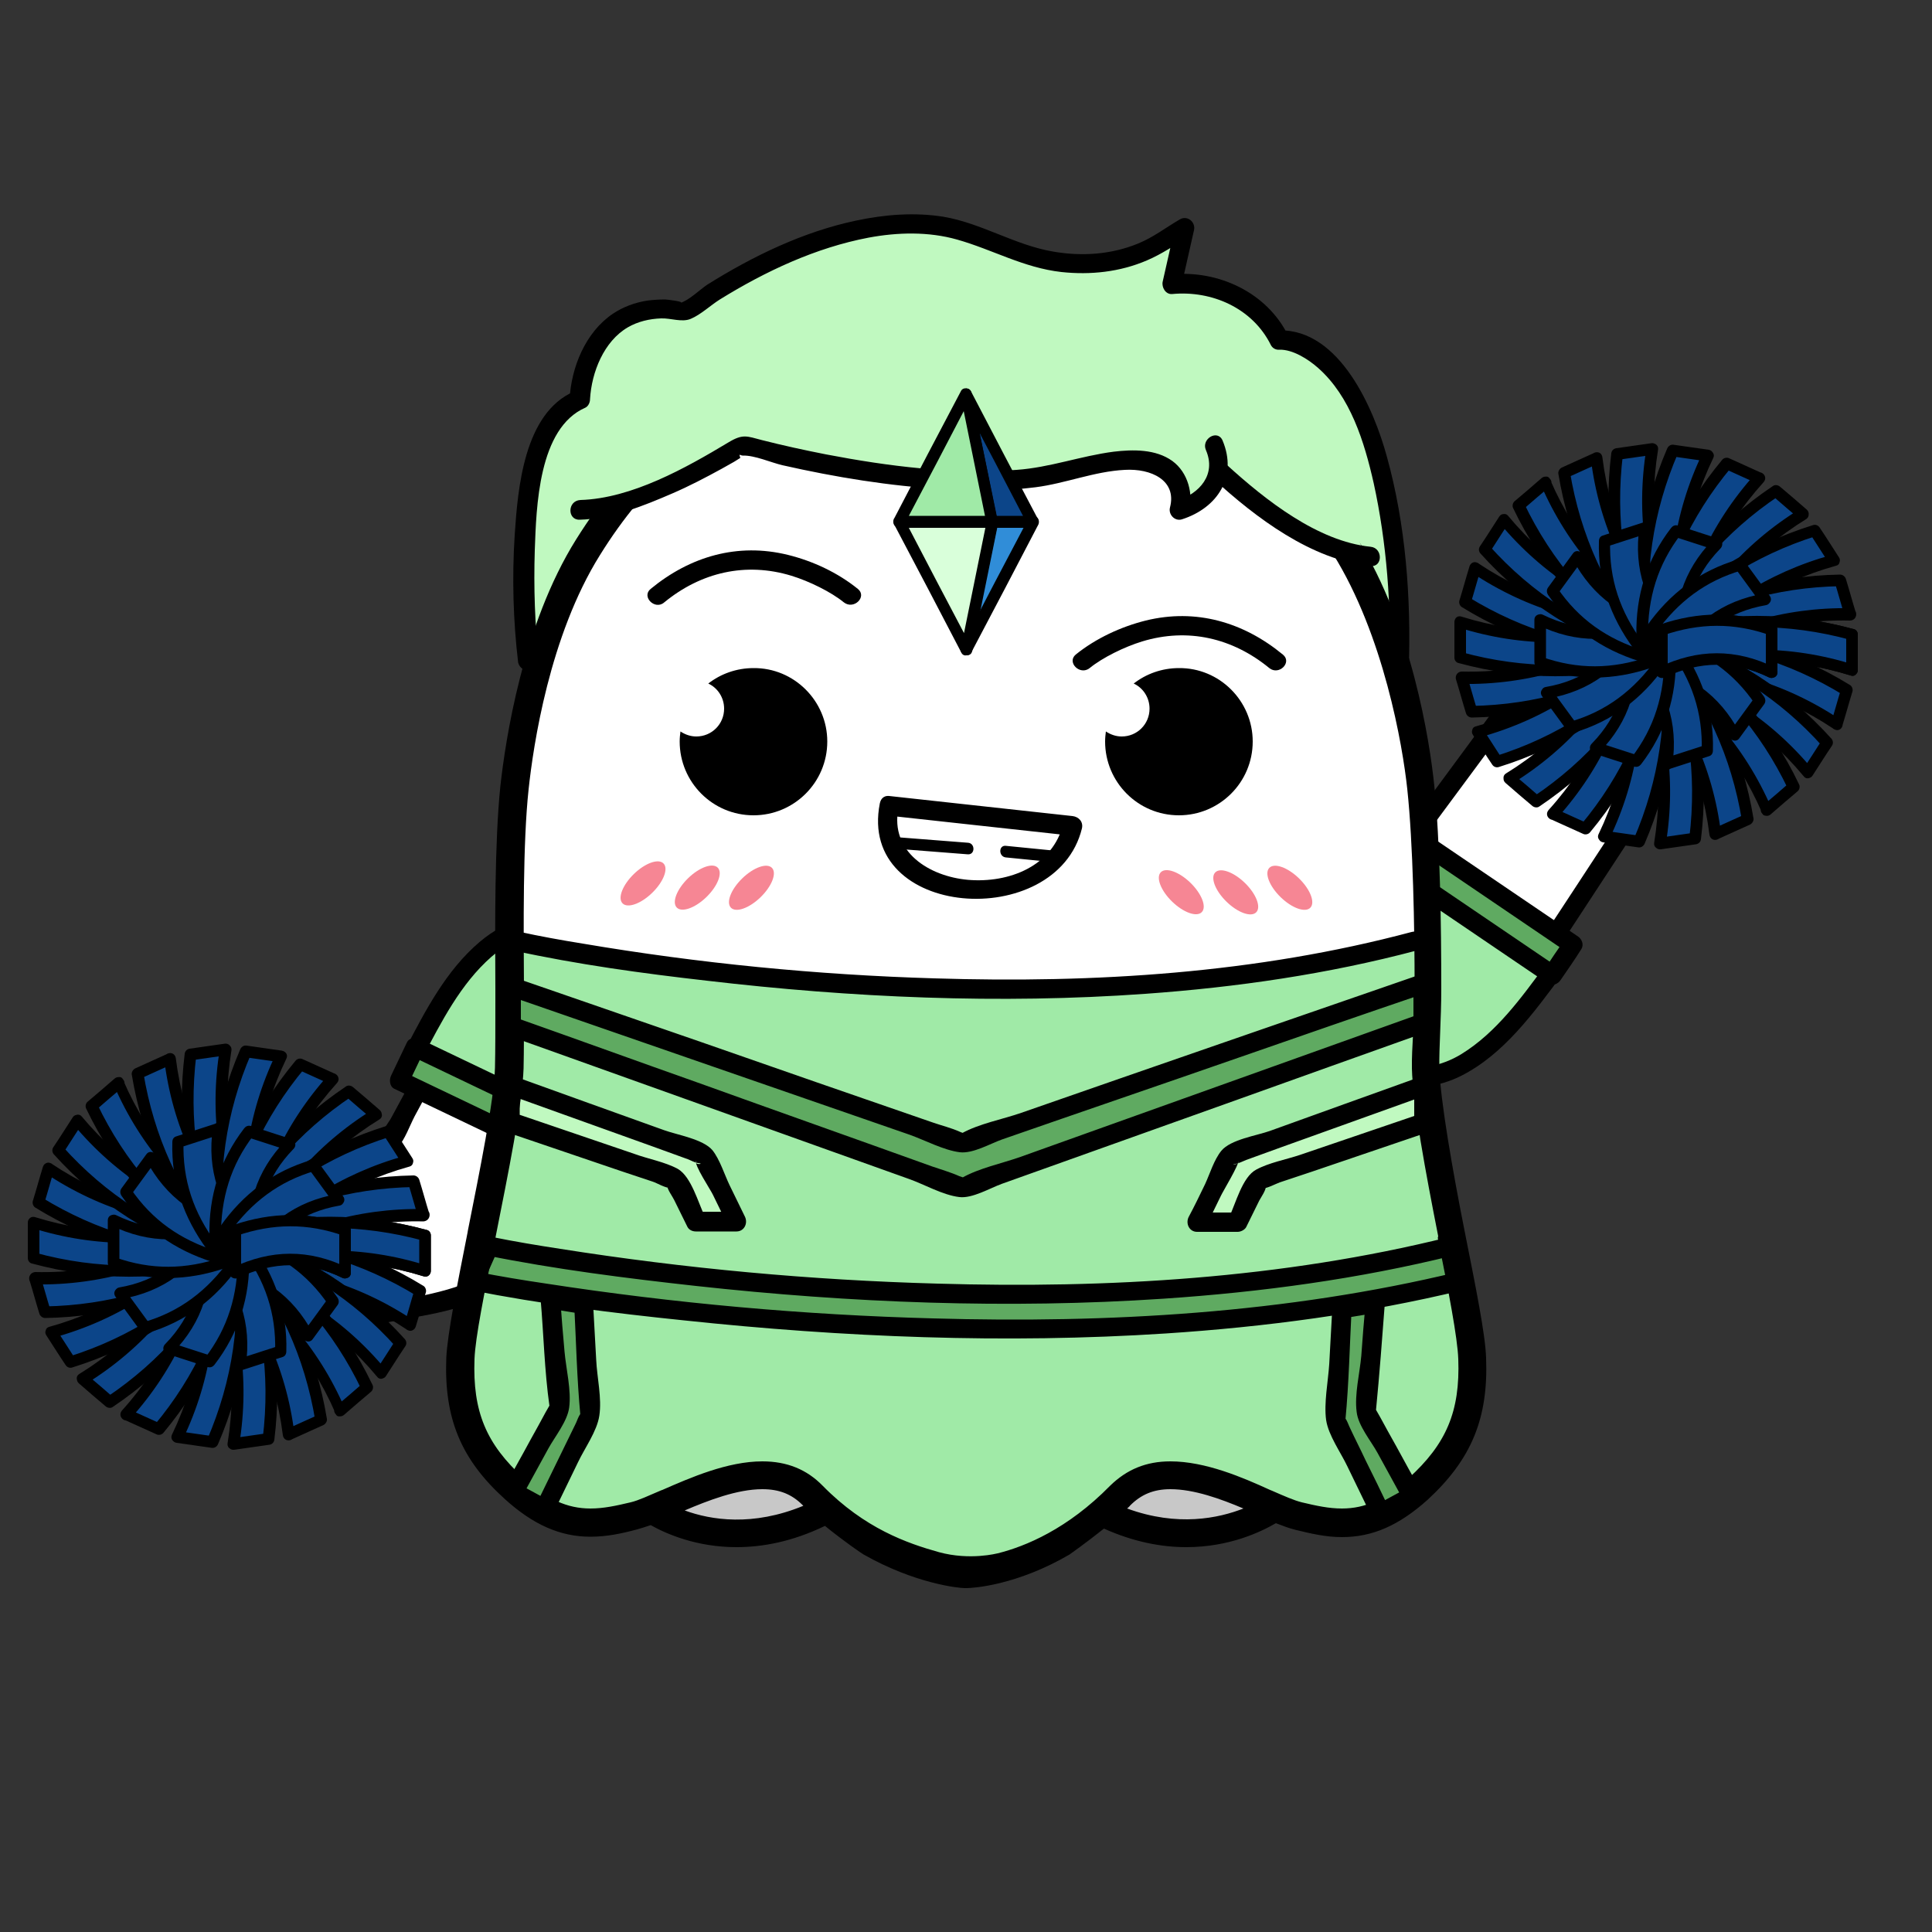 <?xml version="1.0" encoding="utf-8"?>
<!-- Generator: Adobe Illustrator 18.1.1, SVG Export Plug-In . SVG Version: 6.00 Build 0)  -->
<svg version="1.1" xmlns="http://www.w3.org/2000/svg" xmlns:xlink="http://www.w3.org/1999/xlink" x="0px" y="0px"
	 viewBox="0 0 500 500" enable-background="new 0 0 500 500" xml:space="preserve">
<rect x="0" y="0" width="500" height="500" fill="#333333" stroke="none"/>
<g id="Layer_1">
	<g>
		<g>
			<path fill="#FFFFFF" d="M354,272.4L354,272.4c-10.8-7.5-12-24-2.9-36.2l60.2-81.4c6.7-9.1,20.6-15.7,30.7-8.7s8.7,22.3,2.5,31.8
				L389,262.6C380.6,275.3,364.9,279.9,354,272.4z"/>
			<g>
				<path d="M355.3,270.2c-12.2-8.5-8-24.8-0.6-34.8c5-6.7,9.9-13.4,14.9-20.1c13.4-18.1,26.8-36.2,40.2-54.3
					c6.2-8.3,14.8-18.1,26.5-14.9c15,4.1,11.3,22.6,5,32.3c-11.4,17.4-22.8,34.8-34.2,52.2c-5.9,9-11.9,18.1-17.8,27.1
					c-1.7,2.6-3.4,5.3-5.6,7.7C376.3,273.1,364.7,276.3,355.3,270.2c-2.7-1.8-5.2,2.6-2.5,4.3c13.8,9,30.3,1.4,38.7-11.2
					c4.7-7,9.2-14,13.8-21c13.2-20.2,26.5-40.4,39.7-60.6c6.2-9.4,10.2-22.1,3.6-32.5c-10-15.5-30.6-7.5-39.6,4.4
					c-13.3,17.6-26.2,35.4-39.3,53.1c-6.6,8.9-13.1,17.7-19.7,26.6c-9.1,12.3-11.3,31.3,2.7,41.1C355.4,276.4,357.9,272,355.3,270.2
					z"/>
			</g>
		</g>
		<g>
			<g>
				<path fill="#A0EAA7" d="M356.8,220.1c-5.1,6.2-28.9,39-5.9,54.1s40.1-8.2,51.2-23.3L356.8,220.1z"/>
				<g>
					<path d="M355.1,218.3c-10.9,13.4-24.7,37.9-10.7,53.6c8.5,9.4,22.3,12.2,33.6,6.6c11.2-5.6,19-16.5,26.3-26.3
						c0.8-1.1,0.1-2.7-0.9-3.4c-15.1-10.3-30.2-20.6-45.3-30.8c-2.7-1.8-5.2,2.5-2.5,4.3c15.1,10.3,30.2,20.6,45.3,30.8
						c-0.3-1.1-0.6-2.3-0.9-3.4c-6.2,8.4-12.7,17.5-21.8,23.1c-10.1,6.2-24,4.5-31.2-5.6c-9.8-13.6,2.8-34.3,11.7-45.3
						C360.6,219.3,357.1,215.8,355.1,218.3z"/>
				</g>
			</g>
			<g>
				
					<rect x="353.1" y="227.9" transform="matrix(-0.827 -0.562 0.562 -0.827 565.47 639.384)" fill="#5FAA61" width="56.1" height="9.5"/>
				<g>
					<path d="M359.4,215.1c15.5,10.5,30.9,21,46.4,31.5c-0.3-1.1-0.6-2.3-0.9-3.4c-1.8,2.6-3.6,5.2-5.3,7.9c1.1-0.3,2.3-0.6,3.4-0.9
						c-15.5-10.5-30.9-21-46.4-31.5c0.3,1.1,0.6,2.3,0.9,3.4c1.8-2.6,3.6-5.2,5.3-7.9c1.8-2.7-2.5-5.2-4.3-2.5
						c-1.8,2.6-3.6,5.2-5.3,7.9c-0.8,1.2-0.2,2.7,0.9,3.4c15.5,10.5,30.9,21,46.4,31.5c1.2,0.8,2.7,0.2,3.4-0.9
						c1.8-2.6,3.6-5.2,5.3-7.9c0.8-1.2,0.2-2.7-0.9-3.4c-15.5-10.5-30.9-21-46.4-31.5C359.2,209,356.7,213.3,359.4,215.1z"/>
				</g>
			</g>
		</g>
	</g>
	<g>
		<g>
			<path fill="#FFFFFF" d="M34.4,332.8c2.8,12.2,20.2,16.1,33.5,13.4l48-9.7c9-1.8,16.9-7.3,21.7-15.2l20.6-33.6
				c3.7-6,5.4-12.6,5.3-18.6c-0.2-8.2-3.7-15.5-10.3-19.4c-11.6-6.7-27.6,0.1-35.4,14.7l-17,31.3l-41.8,10.6
				C45.6,309.6,31.6,320.6,34.4,332.8z"/>
			<g>
				<path d="M32,333.5c4.1,15.3,23.7,17.6,36.8,15.1c10.2-1.9,20.3-4.1,30.5-6.2c10.4-2.1,22.1-3.1,30.9-9.5
					c9-6.5,14.2-17.8,19.8-27.1c6-9.9,14.2-20.3,15.6-32.1c2.1-17.9-12.2-33.9-30.6-27.7c-12.8,4.3-18.7,15.4-24.6,26.4
					c-3,5.6-6.1,11.2-9.1,16.8c-0.6,1.2-2.5,3.4-2.6,4.7c-0.1,1.4-1.6-1.8,1.2-0.6c-0.3-0.1-1,0.3-1.3,0.3c-5.6,0.5-11.7,3-17.2,4.3
					c-6.5,1.6-13.1,3.3-19.6,4.9C47.8,306.5,28.8,316,32,333.5c0.6,3.2,5.4,1.8,4.8-1.3c-2.7-14.9,16.3-21.9,27.7-24.7
					c10.4-2.6,20.8-5.3,31.2-7.9c2.2-0.6,5.6-0.7,7.2-2.6c1.9-2.1,3.1-5.6,4.4-8.1c4.2-7.7,8.3-15.5,12.6-23.2
					c4.2-7.5,10.9-13.9,19.6-15.6c9.5-1.9,18.2,3.7,20.7,13.1c3.5,12.9-4.3,23.6-10.6,34c-4.7,7.6-9.2,15.3-14,22.8
					c-6.7,10.5-16.8,13.4-28.1,15.7c-11.7,2.4-23.4,4.7-35,7.1c-11.6,2.4-31.6,4.1-35.6-10.6C36,329,31.1,330.4,32,333.5z"/>
			</g>
		</g>
		<g>
			<path fill="#A0EAA7" d="M156.6,296.3c4.1-6.9,22.7-42.9-2.3-54.4s-38.4,14.1-47.1,30.7L156.6,296.3z"/>
			<g>
				<path d="M158.8,297.5c7.1-12.1,13.8-28.9,9.7-43c-2.6-9-10.1-14.7-18.9-17c-9.3-2.5-18.3,0.2-25.5,6.3
					c-8.6,7.3-14,17.7-19.1,27.5c-0.6,1.1-0.4,2.8,0.9,3.4c16.5,7.9,32.9,15.8,49.4,23.6c2.9,1.4,5.4-2.9,2.5-4.3
					c-16.5-7.9-32.9-15.8-49.4-23.6c0.3,1.1,0.6,2.3,0.9,3.4c4.9-9.3,9.9-19.2,17.9-26.2c9.1-7.9,22.9-8.4,31.8,0.3
					c12.2,11.9,2.6,34.7-4.6,47C152.8,297.8,157.2,300.3,158.8,297.5z"/>
			</g>
		</g>
		<g>
			
				<rect x="102.7" y="282.7" transform="matrix(0.902 0.431 -0.431 0.902 136.697 -28.256)" fill="#5FAA61" width="56.1" height="9.5"/>
			<g>
				<path d="M155.2,301.7c-16.9-8.1-33.7-16.1-50.6-24.2c0.3,1.1,0.6,2.3,0.9,3.4c1.4-2.9,2.7-5.7,4.1-8.6c-1.1,0.3-2.3,0.6-3.4,0.9
					c16.9,8.1,33.7,16.1,50.6,24.2c-0.3-1.1-0.6-2.3-0.9-3.4c-1.4,2.9-2.7,5.7-4.1,8.6c-1.4,2.9,2.9,5.4,4.3,2.5
					c1.4-2.9,2.7-5.7,4.1-8.6c0.5-1.1,0.4-2.8-0.9-3.4c-16.9-8.1-33.7-16.1-50.6-24.2c-1.1-0.5-2.8-0.4-3.4,0.9
					c-1.4,2.9-2.7,5.7-4.1,8.6c-0.5,1.1-0.4,2.8,0.9,3.4c16.9,8.1,33.7,16.1,50.6,24.2C155.6,307.4,158.1,303.1,155.2,301.7z"/>
			</g>
		</g>
	</g>
	<g>
		<path fill="#C0F9C0" d="M137,171.3c0,0-7.1-59.8,13.3-68c0,0,1.3-27.7,27.3-22.9c0,0,44.9-33.6,76.7-18.8s47.5,0.1,52.5-2.8
			l-3.3,14.6c0,0,20.1-2,27.8,14.4c0,0,14.5-0.4,23.3,24.1s7.7,60.8,7.7,60.8"/>
		<g>
			<path d="M139.5,171.3c-1.1-9.6-1.4-19.3-1.1-28.9c0.4-11.1,0.9-31.6,13.1-36.9c0.8-0.4,1.2-1.4,1.2-2.2c0.4-7,3.6-15,9.8-18.6
				c2.6-1.5,5.6-2.2,8.6-2.3c2.5-0.1,5.4,1.1,7.7,0.1c2.6-1.1,5.1-3.5,7.5-5c11.8-7.3,24.8-13.4,38.5-16c7.5-1.4,15.5-1.6,22.9,0.5
				c9.2,2.6,17.2,7.3,27,8.4c7.5,0.8,15.1,0,22.1-3c4-1.7,7.4-4.1,11.1-6.3c-1.2-0.9-2.4-1.9-3.7-2.8c-1.1,4.9-2.2,9.7-3.3,14.6
				c-0.3,1.4,0.7,3.3,2.4,3.2c10.4-1,20.9,3.7,25.6,13.2c0.4,0.8,1.3,1.3,2.2,1.2c3.4-0.1,7.4,2.4,10,4.7c8.4,7.4,12,19.2,14.4,29.8
				c3.4,15.5,4.6,31.9,4.1,47.9c-0.1,3.2,4.9,3.2,5,0c0.6-18.2-0.8-37.2-5.7-54.8c-3.3-12.1-12.1-32.9-27.8-32.6
				c0.7,0.4,1.4,0.8,2.2,1.2c-5.5-11-17.9-16.8-30-15.7c0.8,1.1,1.6,2.1,2.4,3.2c1.1-4.9,2.2-9.7,3.3-14.6c0.5-2.1-1.7-4-3.7-2.8
				c-3.6,2.1-6.8,4.6-10.7,6.2c-7,2.9-14.7,3.4-22.1,2.1c-9.9-1.7-18.4-7.3-28.3-9c-7.5-1.2-15.2-0.6-22.7,1
				c-13.7,2.9-26.7,9.2-38.5,16.6c-1.8,1.2-4.9,4.2-7,4.7c1.5-0.3-3.4-0.9-3.9-0.9c-1.5,0-3.1,0.1-4.6,0.3c-3.2,0.5-6.2,1.6-8.9,3.4
				c-7.1,4.8-10.8,13.9-11.2,22.3c0.4-0.7,0.8-1.4,1.2-2.2c-13,5.6-14.6,25.1-15.4,37.2c-0.7,10.9-0.4,22.1,0.9,33
				C134.9,174.5,139.9,174.5,139.5,171.3L139.5,171.3z"/>
		</g>
	</g>
	<path fill="#FFFFFF" d="M367.2,386c-6.1,5.6-11.4,7.9-17.6,7.9c-3.4,0-6.7-0.7-10.6-1.7c-2.1-0.5-4.6-1.6-7.9-3l-0.6-0.3
		c-7.2-3.2-17.1-7.6-26.5-7.6c-6.4,0-11.6,2.1-15.9,6.5c-11.2,11.5-22.5,16.1-29.8,17.9c-0.1,0-7.3,2-15.6-0.3
		c-8.3-2.3-19.6-6.3-30.8-17.7c-4.2-4.3-9.5-6.4-15.9-6.4c-9.2,0-19.1,4.3-26.5,7.6l-0.3,0.2c-3.3,1.5-6,2.7-8.1,3.2
		c-3.9,0.9-7.1,1.7-10.6,1.7c-6.1,0-11.6-2.4-17.6-7.9c-10.1-9.1-13.6-17.7-13.1-31.6c0.2-5.7,2.7-17.9,5.5-32l0.1-0.6
		c3.3-16.5,7.1-35.3,7.3-44.4c0.1-4.6,0.1-10.9,0.1-17.5l0-3.8c-0.1-16.2-0.3-38.3,1.2-52.7c1.2-11.5,5.5-40.7,18.9-62.2
		c12.3-19.7,27.1-32.5,46.5-40.4c18-7.3,39.9-8.4,48.5-8.4c0.8,0,34.6,0.8,52.6,8.1c19.4,7.9,34.2,20.9,46.5,40.6
		c13.4,21.5,18.5,50.7,19.7,62.3c1.5,14.3,2.1,36.6,2.1,52.8v0.4c0,8-0.9,15.6-0.8,20.9c0.3,9.1,3.6,27.8,6.9,44.4l-0.1,0.6
		c2.8,14.2,5.2,26.4,5.4,32.1C380.9,368.3,377.3,376.9,367.2,386z"/>
	<path fill="#A0EAA7" d="M132.8,244.7c0,0,66.5,11.3,105.3,12c38.8,0.7,130.3-12,130.3-12s0,37.2,3.5,60.8s15.3,56.2,0,74.5
		s-29.3,11.7-51.7,6.5c-22.3-5.2-16.8-6.5-42.5,11.6s-50,6.3-58.7-3.4c-8.7-9.7-8.8-16-42.8-6.8c-34,9.2-46.4-0.5-53.8-12.2
		C115.2,364,134,253.2,132.8,244.7z"/>
	<path fill="#A0EAA7" d="M376.8,333.3c11.4,28.3-10.6,51.5-10.6,51.5L355,365.3l2.6-27.6"/>
	<path fill="#A0EAA7" d="M123.3,333.3c-11.4,28.3,10.6,51.5,10.6,51.5l11.2-19.4l-2.6-27.6"/>
	<path fill="#A0EAA7" d="M133,246v10l115.3,38.5L370,252.3V244C370,244,294,268.7,133,246z"/>
	<g>
		<path fill="#5FAA61" d="M377.9,331.6c-113.9,27.9-255.3,0-255.3,0l4-9c0,0,137.9,27.9,249,0L377.9,331.6z"/>
		<g>
			<path d="M377.2,329.2c-44.3,10.7-90.3,13.3-135.7,12c-33.5-0.9-67-3.9-100.1-9c-6.1-0.9-12.2-1.9-18.2-3.1c0.5,1.2,1,2.4,1.5,3.7
				c1.3-3,2.7-6,4-9c-0.9,0.4-1.9,0.8-2.8,1.1c17.9,3.6,36.1,5.9,54.2,7.9c40.1,4.4,80.7,6,121,3.3c25.3-1.7,50.5-5.1,75.1-11.2
				c-1-0.6-2.1-1.2-3.1-1.7c0.8,3,1.6,6,2.3,9c0.8,3.1,5.6,1.8,4.8-1.3c-0.8-3-1.6-6-2.3-9c-0.3-1.3-1.8-2.1-3.1-1.7
				c-43.1,10.7-88,13.3-132.2,12c-32.7-0.9-65.3-3.9-97.6-9c-5.9-0.9-11.9-1.9-17.8-3.1c-1-0.2-2.4,0.1-2.8,1.1c-1.3,3-2.7,6-4,9
				c-0.6,1.4-0.2,3.3,1.5,3.7c18.2,3.6,36.6,5.9,55,7.8c41.4,4.4,83.2,6.1,124.8,3.4c25.8-1.7,51.6-5.1,76.8-11.2
				C381.7,333.2,380.3,328.4,377.2,329.2z"/>
		</g>
	</g>
	<path fill="#C8C8C8" d="M285.5,389.9c0,0,8-6.1,16.8-7c8.8-1,23.8,5.5,23.8,5.5s-4.9,10-14.2,9.8
		C302.5,397.9,285.5,389.9,285.5,389.9z"/>
	<g>
		<polygon fill="#C0F9C0" points="132,290.6 174.6,305 180,316 190.5,316 182.1,298.9 132,280.9 		"/>
		<g>
			<path d="M131.1,293c9.9,3.4,19.8,6.7,29.7,10.1c2.7,0.9,5.4,1.8,8.1,2.7c1,0.3,3.5,1.8,4.6,1.6c0.6-0.1-0.7-1.1-0.8-0.5
				c-0.1,0.8,1.5,3,1.8,3.7c1.1,2.3,2.3,4.6,3.4,6.9c0.4,0.8,1.3,1.2,2.2,1.2c3.5,0,7,0,10.5,0c2,0,3-2.1,2.2-3.8
				c-1.3-2.7-2.7-5.5-4-8.2c-1.3-2.7-2.5-6.6-4.4-9c-2.4-2.9-9.2-4-12.5-5.2c-13.1-4.7-26.2-9.4-39.2-14.1c-1.6-0.6-3.2,0.9-3.2,2.4
				c0,3.2,0,6.5,0,9.7c0,3.2,5,3.2,5,0c0-3.2,0-6.5,0-9.7c-1.1,0.8-2.1,1.6-3.2,2.4c12.5,4.5,25.1,9,37.6,13.5
				c3,1.1,6.1,2.2,9.1,3.3c0.8,0.3,1.8,0.9,2.7,1c1.9,0.2-1.3,0.7-0.6-0.7c-0.5,1.2,3.8,7.6,4.4,8.9c1.3,2.7,2.7,5.5,4,8.2
				c0.7-1.3,1.4-2.5,2.2-3.8c-3.5,0-7,0-10.5,0c0.7,0.4,1.4,0.8,2.2,1.2c-1.7-3.5-3.5-10.3-7-12.3c-3.3-1.8-7.8-2.6-11.3-3.9
				c-10.5-3.6-20.9-7.1-31.4-10.7C129.4,287.2,128.1,292,131.1,293z"/>
		</g>
	</g>
	<path fill="#C8C8C8" d="M169.6,389.9c0,0,8-6.1,16.8-7s23.8,5.5,23.8,5.5s-4.9,10-14.2,9.8S169.6,389.9,169.6,389.9z"/>
	<path d="M384.6,351.4c-0.2-6.1-2.7-18.4-5.5-32.5l-0.1-0.5c-3-15.1-6.3-33.9-6.5-42.1c-0.1-5.1,0.5-12.5,0.5-20.3v-0.4
		c0-16-0.3-37.9-1.8-52.2c-1.2-11.8-5.9-41.6-19.8-63.8c-12.9-20.6-28.6-33.9-49.1-42.2c-18.8-7.6-53.2-8.4-54.2-8.4
		c-8.8,0-31.4,0.7-50.1,8.3c-20.5,8.3-36,21.7-48.9,42.3c-13.9,22.2-18.3,52.1-19.6,63.8c-1.5,14.4-1.4,36.3-1.3,52.3l0,3.7
		c0,6.5,0,12.5-0.1,16.9c-0.2,8.3-4,27-7,42.1L121,319c-2.8,14.1-5.2,26.3-5.5,32.4c-0.6,15.7,3.8,26.3,15.2,36.6
		c7.3,6.6,14.3,9.7,22.1,9.7c4.2,0,8-0.8,12.1-1.9c1.1-0.3,2.3-0.7,3.5-1.1c4.1,2.3,11.9,5.7,22.2,5.7c6.7,0,14.4-1.4,22.9-5.5
		c4.9,4,9.9,7.4,10,7.4c13.2,7.5,24.5,8.7,26.2,8.7h0.4c1.7,0,13-0.7,26.7-8.7c0,0,4.4-3.1,8.9-6.7c7.8,3.5,15,4.8,21.3,4.8
		c11.2,0,19.4-4,23.2-6.2c1.8,0.7,3.4,1.3,5,1.7c4.1,1,7.9,1.9,12.1,1.9c7.9,0,14.7-3,22.1-9.6C380.8,377.7,385.2,367.1,384.6,351.4
		z M177.2,390.9c6.1-2.6,13.6-5.5,20.1-5.5c4.4,0,7.6,1.3,10.4,4.1l0.2,0.2C194.8,395.1,184,393.4,177.2,390.9z M291.7,390.4
		c0.3-0.3,0.6-0.5,0.8-0.8c2.8-2.8,6-4.2,10.4-4.2c6.1,0,13,2.5,18.9,5C315.4,392.9,304.8,395.2,291.7,390.4z M364.5,382.6
		c-6,5.4-11.1,7.8-17.2,7.8c-3.4,0-6.6-0.7-10.4-1.6c-2-0.5-4.5-1.6-7.7-3l-0.5-0.2c-7-3.2-16.7-7.4-25.8-7.4
		c-6.3,0-11.3,2.1-15.6,6.3c-11,11.2-21.9,15.7-29.1,17.5c-0.1,0-7.1,1.9-15.2-0.3c-8.2-2.3-19.2-6.1-30.1-17.2
		c-4.1-4.2-9.2-6.3-15.6-6.3c-9,0-18.6,4.2-25.9,7.4l-0.3,0.1c-3.3,1.4-5.8,2.6-7.9,3.1c-3.8,0.9-7,1.6-10.4,1.6
		c-6,0-11.3-2.4-17.2-7.8c-9.8-8.9-13.3-17.3-12.8-30.9c0.2-5.5,2.6-17.4,5.4-31.2l0.1-0.6c3.2-16.1,6.9-34.4,7.2-43.4
		c0.1-4.5,0.1-10.6,0.1-17.1l0-3.7c-0.1-15.8-0.3-37.5,1.2-51.4c1.2-11.3,5.4-39.8,18.5-60.7c12-19.3,26.5-31.8,45.4-39.5
		c17.6-7.1,39-8.2,47.4-8.2c0.8,0,33.8,0.8,51.4,7.9c19,7.7,33.4,20.4,45.5,39.6c13.1,21,18,49.5,19.2,60.8
		c1.5,14,1.9,35.7,1.9,51.5v0.4c0,7.8-0.8,15.2-0.7,20.4c0.2,8.9,3.6,27.2,6.8,43.4l-0.1,0.5c2.8,13.8,5.1,25.8,5.3,31.3
		C377.9,365.3,374.3,373.7,364.5,382.6z"/>
	<path d="M324.2,191.9c0,10.6-8.6,19.1-19.1,19.1c-10.6,0-19.1-8.6-19.1-19.1c0-0.9,0.1-1.8,0.2-2.6c1.2,0.8,2.6,1.3,4.1,1.3
		c4,0,7.2-3.2,7.2-7.2c0-2.9-1.7-5.4-4.1-6.5c3.2-2.5,7.3-4,11.7-4C315.6,172.8,324.2,181.4,324.2,191.9z"/>
	<path d="M214.1,191.9c0,10.6-8.6,19.1-19.1,19.1c-10.6,0-19.1-8.6-19.1-19.1c0-0.9,0.1-1.8,0.2-2.6c1.2,0.8,2.6,1.3,4.1,1.3
		c4,0,7.2-3.2,7.2-7.2c0-2.9-1.7-5.4-4.1-6.5c3.2-2.5,7.3-4,11.7-4C205.5,172.8,214.1,181.4,214.1,191.9z"/>
	
		<ellipse transform="matrix(0.717 -0.697 0.697 0.717 -112.227 180.701)" fill="#F68694" cx="166.4" cy="228.6" rx="7.4" ry="3.4"/>
	
		<ellipse transform="matrix(0.717 -0.697 0.697 0.717 -109.066 190.83)" fill="#F68694" cx="180.5" cy="229.7" rx="7.4" ry="3.4"/>
	
		<ellipse transform="matrix(0.717 -0.697 0.697 0.717 -105.088 200.627)" fill="#F68694" cx="194.5" cy="229.7" rx="7.4" ry="3.4"/>
	
		<ellipse transform="matrix(-0.717 -0.697 0.697 -0.717 413.111 627.181)" fill="#F68694" cx="333.9" cy="229.7" rx="7.4" ry="3.4"/>
	
		<ellipse transform="matrix(-0.717 -0.697 0.697 -0.717 388.166 619.395)" fill="#F68694" cx="319.8" cy="230.9" rx="7.4" ry="3.4"/>
	
		<ellipse transform="matrix(-0.717 -0.697 0.697 -0.717 364.036 609.597)" fill="#F68694" cx="305.8" cy="230.9" rx="7.4" ry="3.4"/>
	<path fill="#C0F9C0" d="M149.1,130.5c0,0,23.8-1.4,42.9-15.3c0,0,53.2,17.9,101.3,2.6c0,0,14.2,1.5,13,12.7l11.6-6.5
		c0,0,18.9,18.5,34.9,18.6c0,0-20.6-64.4-105.6-58.4S149.1,130.5,149.1,130.5z"/>
	<g>
		<g>
			<path d="M282,172.9c3.3-2.7,9-5.5,13.6-6.9c11.8-3.6,23.4-0.9,32.9,6.9c2.5,2,6-1.5,3.5-3.5c-10.2-8.4-22.5-12-35.5-8.8
				c-6.4,1.6-12.9,4.6-18.1,8.8C276,171.4,279.5,174.9,282,172.9L282,172.9z"/>
		</g>
	</g>
	<g>
		<g>
			<path d="M222,152.4c-5.2-4.2-11.6-7.2-18.1-8.8c-13-3.2-25.3,0.4-35.5,8.8c-2.5,2,1.1,5.6,3.5,3.5c9.5-7.8,21.1-10.5,32.9-6.9
				c4.6,1.4,10.3,4.2,13.6,6.9C221,157.9,224.5,154.4,222,152.4L222,152.4z"/>
		</g>
	</g>
	<g>
		<g>
			<path d="M132.9,246c16.5,3.6,33.3,5.9,50,7.8c37.6,4.4,75.7,6.1,113.5,3.4c23.7-1.7,47.2-5.1,70.2-11.2c3.1-0.8,1.8-5.7-1.3-4.8
				c-40.1,10.7-82,13.3-123.4,12c-30.5-0.9-61-3.9-91.1-9c-5.6-0.9-11.1-1.9-16.6-3.1C131.1,240.5,129.7,245.3,132.9,246L132.9,246z
				"/>
		</g>
	</g>
	<path fill="none" stroke="#000000" stroke-miterlimit="10" d="M188.9,290.9"/>
	<path fill="#AFEAF5" stroke="#000000" stroke-miterlimit="10" d="M240.5,258.5"/>
	<g>
		<path fill="#FFFFFF" d="M230.1,208.6l47.5,5.2C272,239.1,224.4,233.9,230.1,208.6z"/>
		<g>
			<path d="M230.1,211.1c15.8,1.7,31.7,3.5,47.5,5.2c-0.8-1.1-1.6-2.1-2.4-3.2c-2.7,11.1-14.1,15.5-24.7,14.6
				c-10-0.9-20.2-7.2-18-18.5c0.6-3.1-4.2-4.5-4.8-1.3c-5.9,29.9,45.7,33.4,52.3,6.5c0.4-1.7-0.8-3-2.4-3.2
				c-15.8-1.7-31.7-3.5-47.5-5.2C226.9,205.7,226.9,210.8,230.1,211.1z"/>
		</g>
	</g>
	<g>
		<polygon fill="#5FAA61" points="365.6,387.2 353.6,365.4 356,337.3 347.5,338.6 345.8,367.6 357.5,391.6 		"/>
		<g>
			<path d="M367.8,386c-2.2-3.9-4.3-7.8-6.5-11.8c-1.4-2.5-2.8-5-4.2-7.6c-0.4-0.7-0.8-1.4-1.2-2.1c-0.6-1,0.1,1.5,0.2,0.5
				c0.9-9.2,1.6-18.5,2.3-27.8c0.2-1.8-1.7-2.6-3.2-2.4c-2.9,0.5-5.7,0.9-8.6,1.4c-1.1,0.2-1.8,1.4-1.8,2.4
				c-0.3,4.8-0.5,9.6-0.8,14.5c-0.3,4.5-1.4,10-0.8,14.4c0.6,4,3.8,8.4,5.5,12c2.2,4.5,4.3,8.9,6.5,13.4c0.6,1.2,2.3,1.5,3.4,0.9
				c2.7-1.5,5.4-2.9,8.1-4.4c2.8-1.5,0.3-5.9-2.5-4.3c-2.7,1.5-5.4,2.9-8.1,4.4c1.1,0.3,2.3,0.6,3.4,0.9c-2-4.2-4-8.3-6.1-12.5
				c-1.3-2.8-2.7-5.5-4-8.3c-0.4-0.8-0.7-1.8-1.2-2.5c-0.8-1.2,0-0.2,0,0.3c0.9-9.5,1.1-19.2,1.6-28.7c-0.6,0.8-1.2,1.6-1.8,2.4
				c2.9-0.5,5.7-0.9,8.6-1.4c-1.1-0.8-2.1-1.6-3.2-2.4c-0.4,4.5-0.8,9.1-1.1,13.6c-0.4,4.5-1.8,10-1.2,14.5
				c0.4,3.6,3.7,7.5,5.4,10.6c2.3,4.2,4.6,8.4,6.9,12.6C365,391.3,369.3,388.8,367.8,386z"/>
		</g>
	</g>
	<g>
		<polygon fill="#5FAA61" points="132.8,386.2 144.8,364.4 142.4,336.3 151,337.6 152.6,366.6 140.9,390.6 		"/>
		<g>
			<path d="M135,387.5c2.3-4.2,4.6-8.4,6.9-12.6c1.7-3.1,4.9-7,5.4-10.6c0.6-4.5-0.8-10-1.2-14.5c-0.4-4.5-0.8-9.1-1.1-13.6
				c-1.1,0.8-2.1,1.6-3.2,2.4c2.9,0.5,5.7,0.9,8.6,1.4c-0.6-0.8-1.2-1.6-1.8-2.4c0.5,9.6,0.7,19.2,1.6,28.7c0-0.3,0.8-1.6,0-0.4
				c-0.5,0.7-0.8,1.6-1.1,2.3c-1.3,2.7-2.7,5.5-4,8.2c-2.1,4.3-4.2,8.6-6.3,12.9c1.1-0.3,2.3-0.6,3.4-0.9c-2.7-1.5-5.4-2.9-8.1-4.4
				c-2.8-1.5-5.4,2.8-2.5,4.3c2.7,1.5,5.4,2.9,8.1,4.4c1.1,0.6,2.8,0.4,3.4-0.9c2.2-4.5,4.3-8.9,6.5-13.4c1.7-3.6,4.9-8,5.5-12
				c0.7-4.5-0.6-10-0.8-14.4c-0.3-4.8-0.5-9.6-0.8-14.5c-0.1-1-0.7-2.2-1.8-2.4c-2.9-0.5-5.7-0.9-8.6-1.4c-1.5-0.2-3.3,0.6-3.2,2.4
				c0.8,9.2,1,18.6,2.3,27.8c0.2,1.1,0.7-1.6,0.2-0.5c-0.4,0.7-0.8,1.4-1.2,2.1c-1.3,2.4-2.6,4.8-3.9,7.1c-2.2,4.1-4.5,8.1-6.7,12.2
				C129.1,387.8,133.4,390.3,135,387.5z"/>
		</g>
	</g>
	<path fill="none" stroke="#000000" stroke-miterlimit="10" d="M231.9,334.8"/>
	<g>
		<polygon fill="#5FAA61" points="368,264.7 248.8,307.3 132,265.5 132,255.3 248.8,295.8 368,254.5 		"/>
		<g>
			<path d="M367.8,262.3c-34.6,12.4-69.1,24.7-103.7,37.1c-4.8,1.7-10.7,2.9-15.1,5.4c-0.9,0.5,0.2-0.1,0.8,0.1
				c-0.5-0.2-1-0.3-1.5-0.5c-2.2-1-4.7-1.7-7-2.5c-20-7.2-40.1-14.3-60.1-21.5c-16.1-5.7-32.1-11.5-48.2-17.2
				c0.6,0.8,1.2,1.6,1.8,2.4c0-3.4,0-6.8,0-10.3c-1.1,0.8-2.1,1.6-3.2,2.4c34.6,12,69.3,24,103.9,36c3.9,1.4,8.8,4,12.9,4.5
				c3.4,0.4,7.8-2.2,10.9-3.3c20.4-7.1,40.9-14.1,61.3-21.2c16.1-5.6,32.2-11.2,48.4-16.7c-1.1-0.8-2.1-1.6-3.2-2.4
				c0,3.4,0,6.8,0,10.2c0,3.2,5,3.2,5,0c0-3.4,0-6.8,0-10.2c0-1.5-1.6-2.9-3.2-2.4c-34.4,11.9-68.9,23.8-103.3,35.8
				c-4.9,1.7-10.9,2.8-15.4,5.3c-0.9,0.5,0.4,0,0.8,0.1c-0.4-0.2-0.9-0.3-1.3-0.5c-2.2-1-4.7-1.6-7-2.4c-20-6.9-39.9-13.8-59.9-20.8
				c-16.2-5.6-32.4-11.2-48.6-16.8c-1.6-0.5-3.2,0.9-3.2,2.4c0,3.4,0,6.8,0,10.3c0,1.2,0.8,2,1.8,2.4
				c34.6,12.4,69.1,24.7,103.7,37.1c4,1.4,8.8,4.2,13.1,4.7c3.3,0.4,7.9-2.3,10.9-3.4c20.4-7.3,40.9-14.6,61.3-21.9
				c16.1-5.8,32.2-11.5,48.4-17.3C372.2,266,370.9,261.2,367.8,262.3z"/>
		</g>
	</g>
	<g>
		<g>
			<path d="M150,134.5c8.2-0.2,16.6-3.6,24-6.8c4.4-1.9,8.6-4.1,12.8-6.4c1-0.6,2.2-1.2,3.2-1.8c0.5-0.3,1.1-0.7,1.6-1
				c-0.1-0.3-0.2-0.5-0.2-0.8c0.2,0,0.5,0.2,0.8,0.2c3.1-0.1,7.3,1.8,10.3,2.5c13.7,3.1,27.7,5.4,41.8,6.2
				c7.9,0.5,15.8,0.5,23.7-0.5c7.8-1,15.2-4.1,23.1-4.5c6.8-0.4,13.5,2.7,11.7,9.7c-0.5,1.8,1.2,3.7,3.1,3.1
				c9.3-3,14.4-11.1,10.5-20.4c-1.3-3-5.6-0.4-4.3,2.5c2.7,6.3-1.6,11.2-7.5,13.1c1,1,2.1,2.1,3.1,3.1c1.2-4.8-0.2-10.4-4.3-13.4
				c-4.3-3.1-10.2-3-15.2-2.4c-8.5,1.1-16.5,4.1-25.1,4.7c-16.4,1.2-33.1-0.9-49.3-4c-5.6-1.1-11.1-2.3-16.6-3.7
				c-3.9-1-4.9-1.7-8.7,0.6c-11,6.6-25,14.5-38.3,14.9C146.8,129.6,146.8,134.6,150,134.5L150,134.5z"/>
		</g>
	</g>
	<g>
		<g>
			<path d="M314,123.9c11,10.1,25.4,21,40.7,22.6c3.2,0.3,3.2-4.7,0-5c-13.7-1.4-27.2-12.1-37.1-21.1
				C315.1,118.2,311.6,121.7,314,123.9L314,123.9z"/>
		</g>
	</g>
	<g>
		<line fill="#FFFFFF" x1="231.3" y1="218.1" x2="250.5" y2="219.6"/>
		<g>
			<path d="M231.3,219.6c6.4,0.5,12.8,1,19.2,1.5c1.9,0.1,1.9-2.9,0-3c-6.4-0.5-12.8-1-19.2-1.5
				C229.4,216.4,229.4,219.4,231.3,219.6L231.3,219.6z"/>
		</g>
	</g>
	<g>
		<line fill="#FFFFFF" x1="273.4" y1="221.7" x2="260.3" y2="220.4"/>
		<g>
			<path d="M273.4,220.2c-4.4-0.4-8.7-0.9-13.1-1.3c-1.9-0.2-1.9,2.8,0,3c4.4,0.4,8.7,0.9,13.1,1.3
				C275.3,223.4,275.3,220.4,273.4,220.2L273.4,220.2z"/>
		</g>
	</g>
	<g>
		<polygon fill="#C0F9C0" points="368,290.6 325.5,305 320.3,316 309.8,316 318,298.9 368,280.9 		"/>
		<g>
			<path d="M367.8,288.2c-10.5,3.6-20.9,7.1-31.4,10.7c-3.6,1.2-8,2-11.3,3.8c-3.6,1.9-5.3,8.8-7,12.3c0.7-0.4,1.4-0.8,2.2-1.2
				c-3.5,0-7,0-10.5,0c0.7,1.3,1.4,2.5,2.2,3.8c1.3-2.7,2.7-5.5,4-8.2c0.4-0.9,4.8-8.2,4.4-8.8c0.6,0.9-2.5,0.8-0.6,0.6
				c0.8-0.1,1.9-0.7,2.7-1c3-1.1,6.1-2.2,9.1-3.3c12.5-4.5,25.1-9,37.6-13.5c-1.1-0.8-2.1-1.6-3.2-2.4c0,3.2,0,6.5,0,9.7
				c0,3.2,5,3.2,5,0c0-3.2,0-6.5,0-9.7c0-1.5-1.6-3-3.2-2.4c-13.1,4.7-26.2,9.4-39.2,14.1c-3.4,1.2-10.1,2.2-12.5,5.1
				c-1.9,2.3-3,6-4.2,8.6c-1.4,2.9-2.8,5.8-4.3,8.6c-0.8,1.7,0.2,3.8,2.2,3.8c3.5,0,7,0,10.5,0c0.8,0,1.8-0.5,2.2-1.2
				c1.1-2.3,2.3-4.6,3.4-6.9c0.5-0.9,1.6-2.5,1.7-3.5c0.2-1.5-1.2,0.2-0.8,0.3c0.9,0.2,3.5-1.2,4.4-1.5c2.8-0.9,5.6-1.9,8.4-2.8
				c9.9-3.4,19.8-6.7,29.7-10.1C372.2,292,370.9,287.2,367.8,288.2z"/>
		</g>
	</g>
	<g>
		<g>
			<g>
				<path fill="#0C4589" d="M479.3,173.5c-16-5.2-32.4-5.3-49.2,0v-9.2c16.4-4.7,32.8-4.7,49.2,0V173.5z"/>
				<g>
					<path d="M479.7,172c-16.5-5.2-33.4-5.1-50,0c0.6,0.5,1.3,1,1.9,1.4c0-3.1,0-6.1,0-9.2c-0.4,0.5-0.7,1-1.1,1.4
						c16.1-4.4,32.3-4.4,48.4,0c-0.4-0.5-0.7-1-1.1-1.4c0,3.1,0,6.1,0,9.2c0,1.9,3,1.9,3,0c0-3.1,0-6.1,0-9.2c0-0.7-0.5-1.3-1.1-1.4
						c-16.6-4.5-33.4-4.6-50,0c-0.6,0.2-1.1,0.8-1.1,1.4c0,3.1,0,6.1,0,9.2c0,1,1,1.7,1.9,1.4c16.1-4.9,32.3-5,48.4,0
						C480.7,175.5,481.5,172.6,479.7,172z"/>
				</g>
			</g>
			<g>
				<path fill="#0C4589" d="M475.4,187.5c-13.9-9.5-29.6-14.2-47.2-13.9l2.6-8.8c17.1,0.1,32.8,4.8,47.2,13.9L475.4,187.5z"/>
				<g>
					<path d="M476.2,186.2c-14.4-9.6-30.7-14.3-48-14.1c0.5,0.6,0.9,1.3,1.4,1.9c0.9-2.9,1.7-5.9,2.6-8.8c-0.5,0.4-1,0.7-1.5,1.1
						c16.7,0.3,32.2,4.9,46.4,13.6c-0.2-0.6-0.4-1.1-0.6-1.7c-0.9,2.9-1.7,5.9-2.6,8.8c-0.5,1.9,2.3,2.7,2.9,0.8
						c0.9-2.9,1.7-5.9,2.6-8.8c0.2-0.6-0.1-1.4-0.6-1.7c-14.6-9-30.8-13.8-48-14.1c-0.7,0-1.3,0.4-1.5,1.1c-0.9,2.9-1.7,5.9-2.6,8.8
						c-0.3,0.9,0.4,1.9,1.4,1.9c16.8-0.2,32.5,4.3,46.4,13.6C476.3,189.9,477.8,187.3,476.2,186.2z"/>
				</g>
			</g>
			<g>
				<path fill="#0C4589" d="M467.8,199.9c-10.7-13.1-24.4-22-41.4-26.6l5-7.7c16.3,4.9,30.1,13.8,41.4,26.6L467.8,199.9z"/>
				<g>
					<path d="M468.9,198.9c-11.1-13.3-25.4-22.3-42-27c0.3,0.7,0.5,1.5,0.8,2.2c1.7-2.6,3.3-5.2,5-7.7c-0.6,0.2-1.1,0.4-1.7,0.6
						c15.9,5,29.6,13.8,40.7,26.2c0-0.6-0.1-1.2-0.1-1.8c-1.7,2.6-3.3,5.2-5,7.7c-1,1.6,1.5,3.2,2.5,1.6c1.7-2.6,3.3-5.2,5-7.7
						c0.4-0.6,0.3-1.3-0.1-1.8c-11.5-12.8-25.7-21.9-42-27c-0.6-0.2-1.4,0.1-1.7,0.6c-1.7,2.6-3.3,5.2-5,7.7c-0.5,0.8-0.1,2,0.8,2.2
						c16.2,4.5,29.9,13.2,40.7,26.2C467.9,202.4,470.2,200.4,468.9,198.9z"/>
				</g>
			</g>
			<g>
				<path fill="#0C4589" d="M457,209.6c-6.5-15.5-17.2-28-32.2-37.2l7-6c14.3,9.3,25,21.7,32.2,37.2L457,209.6z"/>
				<g>
					<path d="M458.4,209c-6.9-15.9-18.1-28.6-32.7-37.8c0.1,0.8,0.1,1.6,0.2,2.4c2.3-2,4.6-4,7-6c-0.6,0-1.2,0.1-1.8,0.1
						c13.9,9.3,24.5,21.5,31.7,36.6c0.1-0.6,0.2-1.2,0.4-1.8c-2.3,2-4.6,4-7,6c-1.5,1.3,0.5,3.5,2,2.3c2.3-2,4.6-4,7-6
						c0.5-0.4,0.7-1.2,0.4-1.8c-7.4-15.5-18.4-28.2-32.7-37.8c-0.5-0.4-1.3-0.3-1.8,0.1c-2.3,2-4.6,4-7,6c-0.7,0.6-0.7,1.9,0.2,2.4
						c14.2,8.9,25,21.1,31.7,36.6C456.4,212,459.1,210.7,458.4,209z"/>
				</g>
			</g>
			<g>
				<path fill="#0C4589" d="M443.9,215.9c-1.9-16.8-8.6-31.7-20.4-44.7l8.4-3.8c11.1,13,17.9,27.9,20.4,44.7L443.9,215.9z"/>
				<g>
					<path d="M445.4,215.7c-2.1-17.2-9.3-32.5-20.8-45.5c-0.2,0.8-0.4,1.6-0.5,2.3c2.8-1.3,5.6-2.5,8.4-3.8
						c-0.6-0.1-1.2-0.3-1.8-0.4c10.7,12.8,17.4,27.6,20.1,44c0.3-0.5,0.6-1.1,0.9-1.6c-2.8,1.3-5.6,2.5-8.4,3.8
						c-1.8,0.8-0.5,3.5,1.2,2.7c2.8-1.3,5.6-2.5,8.4-3.8c0.6-0.3,1-1,0.9-1.6c-2.8-16.9-9.7-32.3-20.8-45.5
						c-0.4-0.5-1.2-0.7-1.8-0.4c-2.8,1.3-5.6,2.5-8.4,3.8c-0.9,0.4-1.2,1.6-0.5,2.3c11.1,12.6,18,27.3,20.1,44
						C442.7,218.1,445.6,217.6,445.4,215.7z"/>
				</g>
			</g>
			<g>
				<path fill="#0C4589" d="M429.6,218.3c2.9-16.6,0.7-32.8-7-48.7l9.1-1.3c7,15.6,9.3,31.8,7,48.7L429.6,218.3z"/>
				<g>
					<path d="M431.1,218.5c2.8-17.1,0.3-33.8-7.1-49.5c-0.4,0.7-0.8,1.4-1.2,2.1c3-0.4,6.1-0.9,9.1-1.3c-0.5-0.3-1.1-0.6-1.6-0.9
						c6.7,15.3,8.9,31.4,6.9,47.9c0.4-0.4,0.8-0.9,1.3-1.3c-3,0.4-6.1,0.9-9.1,1.3c-1.9,0.3-1.5,3.2,0.4,3c3-0.4,6.1-0.9,9.1-1.3
						c0.7-0.1,1.2-0.6,1.3-1.3c2.1-17-0.2-33.7-7.1-49.5c-0.3-0.6-0.9-1-1.6-0.9c-3,0.4-6.1,0.9-9.1,1.3c-0.9,0.1-1.6,1.2-1.2,2.1
						c7.1,15.2,9.6,31.3,6.9,47.9C427.8,220,430.8,220.4,431.1,218.5z"/>
				</g>
			</g>
			<g>
				<path fill="#0C4589" d="M415.2,216.5c7.5-15.1,9.9-31.3,7-48.7l9.1,1.3c2.3,16.9-0.1,33.1-7,48.7L415.2,216.5z"/>
				<g>
					<path d="M416.5,217.1c7.5-15.6,9.8-32.4,7.1-49.5c-0.6,0.6-1.1,1.1-1.7,1.7c3,0.4,6.1,0.9,9.1,1.3c-0.4-0.4-0.8-0.9-1.3-1.3
						c2.1,16.5-0.3,32.6-6.9,47.9c0.5-0.3,1.1-0.6,1.6-0.9c-3-0.4-6.1-0.9-9.1-1.3c-1.9-0.3-2.3,2.7-0.4,3c3,0.4,6.1,0.9,9.1,1.3
						c0.7,0.1,1.3-0.3,1.6-0.9c6.8-15.8,9.3-32.4,7.1-49.5c-0.1-0.7-0.6-1.2-1.3-1.3c-3-0.4-6.1-0.9-9.1-1.3
						c-0.9-0.1-1.9,0.7-1.7,1.7c2.6,16.6,0.4,32.7-6.9,47.9C412.9,217.6,415.7,218.8,416.5,217.1z"/>
				</g>
			</g>
			<g>
				<path fill="#0C4589" d="M401.8,210.7c11.4-12.4,18.3-27.3,20.4-44.7l8.4,3.8c-2.5,16.9-9.4,31.8-20.4,44.7L401.8,210.7z"/>
				<g>
					<path d="M403,211.7c11.6-12.9,18.5-28.3,20.8-45.5c-0.7,0.4-1.4,0.8-2.1,1.1c2.8,1.3,5.6,2.5,8.4,3.8c-0.3-0.5-0.6-1.1-0.9-1.6
						c-2.7,16.5-9.4,31.2-20.1,44c0.6-0.1,1.2-0.3,1.8-0.4c-2.8-1.3-5.6-2.5-8.4-3.8c-1.8-0.8-3,1.9-1.2,2.7
						c2.8,1.3,5.6,2.5,8.4,3.8c0.6,0.3,1.4,0.1,1.8-0.4c11-13.2,18-28.5,20.8-45.5c0.1-0.7-0.3-1.3-0.9-1.6
						c-2.8-1.3-5.6-2.5-8.4-3.8c-0.9-0.4-2,0.2-2.1,1.1c-2.2,16.6-8.8,31.5-20.1,44C399.4,211.2,401.7,213.1,403,211.7z"/>
				</g>
			</g>
			<g>
				<path fill="#0C4589" d="M390.6,201.4c14.5-8.7,25.3-21,32.2-37.2l7,6c-7.2,15.5-18,27.8-32.2,37.2L390.6,201.4z"/>
				<g>
					<path d="M391.5,202.7c14.7-9.1,25.7-22,32.7-37.8c-0.8,0.2-1.6,0.3-2.3,0.5c2.3,2,4.6,4,7,6c-0.1-0.6-0.2-1.2-0.4-1.8
						c-7.2,15-17.8,27.3-31.7,36.6c0.6,0,1.2,0.1,1.8,0.1c-2.3-2-4.6-4-7-6c-1.5-1.3-3.4,1-2,2.3c2.3,2,4.6,4,7,6
						c0.5,0.4,1.3,0.5,1.8,0.1c14.3-9.6,25.3-22.3,32.7-37.8c0.3-0.6,0.1-1.3-0.4-1.8c-2.3-2-4.6-4-7-6c-0.7-0.6-1.9-0.4-2.3,0.5
						c-6.8,15.4-17.4,27.8-31.7,36.6C388.2,201.2,389.8,203.7,391.5,202.7z"/>
				</g>
			</g>
			<g>
				<path fill="#0C4589" d="M382.5,189.3c16.3-4.3,30.2-13,41.4-26.6l5,7.7c-11.3,12.8-25.1,21.6-41.4,26.6L382.5,189.3z"/>
				<g>
					<path d="M383,190.8c16.7-4.6,30.9-13.8,42-27c-0.8-0.1-1.6-0.1-2.4-0.2c1.7,2.6,3.3,5.2,5,7.7c0-0.6,0.1-1.2,0.1-1.8
						c-11.1,12.4-24.8,21.2-40.7,26.2c0.6,0.2,1.1,0.4,1.7,0.6c-1.7-2.6-3.3-5.2-5-7.7c-1-1.6-3.6,0-2.5,1.6c1.7,2.6,3.3,5.2,5,7.7
						c0.4,0.6,1.1,0.8,1.7,0.6c16.4-5.1,30.6-14.2,42-27c0.4-0.5,0.5-1.3,0.1-1.8c-1.7-2.6-3.3-5.2-5-7.7c-0.5-0.8-1.7-0.9-2.4-0.2
						c-10.9,12.8-24.5,21.7-40.7,26.2C380.2,188.4,381.1,191.3,383,190.8z"/>
				</g>
			</g>
			<g>
				<path fill="#0C4589" d="M378.2,175.5c16.9,0.5,32.6-4,47.2-13.9l2.6,8.8c-14.4,9.1-30.1,13.7-47.2,13.9L378.2,175.5z"/>
				<g>
					<path d="M378.2,177c17.3,0.3,33.5-4.6,48-14.1c-0.7-0.3-1.5-0.6-2.2-0.9c0.9,2.9,1.7,5.9,2.6,8.8c0.2-0.6,0.4-1.1,0.6-1.7
						c-14.2,8.8-29.8,13.3-46.4,13.6c0.5,0.4,1,0.7,1.5,1.1c-0.9-2.9-1.7-5.9-2.6-8.8c-0.5-1.9-3.4-1-2.9,0.8
						c0.9,2.9,1.7,5.9,2.6,8.8c0.2,0.6,0.8,1.1,1.5,1.1c17.2-0.3,33.4-5,48-14.1c0.6-0.3,0.8-1.1,0.6-1.7c-0.9-2.9-1.7-5.9-2.6-8.8
						c-0.3-0.9-1.4-1.4-2.2-0.9c-14,9.2-29.6,14-46.4,13.6C376.2,173.9,376.3,176.9,378.2,177z"/>
				</g>
			</g>
			<g>
				<path fill="#0C4589" d="M377.9,160.9c16,5.2,32.4,5.3,49.2,0v9.2c-16.4,4.7-32.8,4.7-49.2,0V160.9z"/>
				<g>
					<path d="M377.5,162.4c16.5,5.2,33.4,5.1,50,0c-0.6-0.5-1.3-1-1.9-1.4c0,3.1,0,6.1,0,9.2c0.4-0.5,0.7-1,1.1-1.4
						c-16.1,4.4-32.3,4.4-48.4,0c0.4,0.5,0.7,1,1.1,1.4c0-3.1,0-6.1,0-9.2c0-1.9-3-1.9-3,0c0,3.1,0,6.1,0,9.2c0,0.7,0.5,1.3,1.1,1.4
						c16.6,4.5,33.4,4.6,50,0c0.6-0.2,1.1-0.8,1.1-1.4c0-3.1,0-6.1,0-9.2c0-1-1-1.7-1.9-1.4c-16.1,4.9-32.3,5-48.4,0
						C376.4,158.9,375.6,161.8,377.5,162.4z"/>
				</g>
			</g>
			<g>
				<path fill="#0C4589" d="M381.7,146.9c13.9,9.5,29.6,14.2,47.2,13.9l-2.6,8.8c-17.1-0.1-32.8-4.8-47.2-13.9L381.7,146.9z"/>
				<g>
					<path d="M380.9,148.2c14.4,9.6,30.7,14.3,48,14.1c-0.5-0.6-0.9-1.3-1.4-1.9c-0.9,2.9-1.7,5.9-2.6,8.8c0.5-0.4,1-0.7,1.5-1.1
						c-16.7-0.3-32.2-4.9-46.4-13.6c0.2,0.6,0.4,1.1,0.6,1.7c0.9-2.9,1.7-5.9,2.6-8.8c0.5-1.9-2.3-2.7-2.9-0.8
						c-0.9,2.9-1.7,5.9-2.6,8.8c-0.2,0.6,0.1,1.4,0.6,1.7c14.6,9,30.8,13.8,48,14.1c0.7,0,1.3-0.4,1.5-1.1c0.9-2.9,1.7-5.9,2.6-8.8
						c0.3-0.9-0.4-1.9-1.4-1.9c-16.8,0.2-32.5-4.3-46.4-13.6C380.9,144.6,379.3,147.1,380.9,148.2z"/>
				</g>
			</g>
			<g>
				<path fill="#0C4589" d="M389.3,134.5c10.7,13.1,24.4,22,41.4,26.6l-5,7.7c-16.3-4.9-30.1-13.8-41.4-26.6L389.3,134.5z"/>
				<g>
					<path d="M388.2,135.5c11.1,13.3,25.4,22.3,42,27c-0.3-0.7-0.5-1.5-0.8-2.2c-1.7,2.6-3.3,5.2-5,7.7c0.6-0.2,1.1-0.4,1.7-0.6
						c-15.9-5-29.6-13.8-40.7-26.2c0,0.6,0.1,1.2,0.1,1.8c1.7-2.6,3.3-5.2,5-7.7c1-1.6-1.5-3.2-2.5-1.6c-1.7,2.6-3.3,5.2-5,7.7
						c-0.4,0.6-0.3,1.3,0.1,1.8c11.5,12.8,25.7,21.9,42,27c0.6,0.2,1.4-0.1,1.7-0.6c1.7-2.6,3.3-5.2,5-7.7c0.5-0.8,0.1-2-0.8-2.2
						c-16.2-4.5-29.9-13.2-40.7-26.2C389.2,132.1,387,134.1,388.2,135.5z"/>
				</g>
			</g>
			<g>
				<path fill="#0C4589" d="M400.1,124.8c6.5,15.5,17.2,28,32.2,37.2l-7,6c-14.3-9.3-25-21.7-32.2-37.2L400.1,124.8z"/>
				<g>
					<path d="M398.8,125.5c6.9,15.9,18.1,28.6,32.7,37.8c-0.1-0.8-0.1-1.6-0.2-2.4c-2.3,2-4.6,4-7,6c0.6,0,1.2-0.1,1.8-0.1
						c-13.9-9.3-24.5-21.5-31.7-36.6c-0.1,0.6-0.2,1.2-0.4,1.8c2.3-2,4.6-4,7-6c1.5-1.3-0.5-3.5-2-2.3c-2.3,2-4.6,4-7,6
						c-0.5,0.4-0.7,1.2-0.4,1.8c7.4,15.5,18.4,28.2,32.7,37.8c0.5,0.4,1.3,0.3,1.8-0.1c2.3-2,4.6-4,7-6c0.7-0.6,0.7-1.9-0.2-2.4
						c-14.2-8.9-25-21.1-31.7-36.6C400.7,122.4,398,123.7,398.8,125.5z"/>
				</g>
			</g>
			<g>
				<path fill="#0C4589" d="M413.2,118.5c1.9,16.8,8.6,31.7,20.4,44.7l-8.4,3.8c-11.1-13-17.9-27.9-20.4-44.7L413.2,118.5z"/>
				<g>
					<path d="M411.7,118.7c2.1,17.2,9.3,32.5,20.8,45.5c0.2-0.8,0.4-1.6,0.5-2.3c-2.8,1.3-5.6,2.5-8.4,3.8c0.6,0.1,1.2,0.3,1.8,0.4
						c-10.7-12.8-17.4-27.6-20.1-44c-0.3,0.5-0.6,1.1-0.9,1.6c2.8-1.3,5.6-2.5,8.4-3.8c1.8-0.8,0.5-3.5-1.2-2.7
						c-2.8,1.3-5.6,2.5-8.4,3.8c-0.6,0.3-1,1-0.9,1.6c2.8,16.9,9.7,32.3,20.8,45.5c0.4,0.5,1.2,0.7,1.8,0.4c2.8-1.3,5.6-2.5,8.4-3.8
						c0.9-0.4,1.2-1.6,0.5-2.3c-11.1-12.6-18-27.3-20.1-44C414.5,116.3,411.5,116.8,411.7,118.7z"/>
				</g>
			</g>
			<g>
				<path fill="#0C4589" d="M427.6,116.2c-2.9,16.6-0.7,32.8,7,48.7l-9.1,1.3c-7-15.6-9.3-31.8-7-48.7L427.6,116.2z"/>
				<g>
					<path d="M426.1,116c-2.8,17.1-0.3,33.8,7.1,49.5c0.4-0.7,0.8-1.4,1.2-2.1c-3,0.4-6.1,0.9-9.1,1.3c0.5,0.3,1.1,0.6,1.6,0.9
						c-6.7-15.3-8.9-31.4-6.9-47.9c-0.4,0.4-0.8,0.9-1.3,1.3c3-0.4,6.1-0.9,9.1-1.3c1.9-0.3,1.5-3.2-0.4-3c-3,0.4-6.1,0.9-9.1,1.3
						c-0.7,0.1-1.2,0.6-1.3,1.3c-2.1,17,0.2,33.7,7.1,49.5c0.3,0.6,0.9,1,1.6,0.9c3-0.4,6.1-0.9,9.1-1.3c0.9-0.1,1.6-1.2,1.2-2.1
						c-7.1-15.2-9.6-31.3-6.9-47.9C429.4,114.4,426.4,114.1,426.1,116z"/>
				</g>
			</g>
			<g>
				<path fill="#0C4589" d="M442,117.9c-7.5,15.1-9.9,31.3-7,48.7l-9.1-1.3c-2.3-16.9,0.1-33.1,7-48.7L442,117.9z"/>
				<g>
					<path d="M440.6,117.3c-7.5,15.6-9.8,32.4-7.1,49.5c0.6-0.6,1.1-1.1,1.7-1.7c-3-0.4-6.1-0.9-9.1-1.3c0.4,0.4,0.8,0.9,1.3,1.3
						c-2.1-16.5,0.3-32.6,6.9-47.9c-0.5,0.3-1.1,0.6-1.6,0.9c3,0.4,6.1,0.9,9.1,1.3c1.9,0.3,2.3-2.7,0.4-3c-3-0.4-6.1-0.9-9.1-1.3
						c-0.7-0.1-1.3,0.3-1.6,0.9c-6.8,15.8-9.3,32.4-7.1,49.5c0.1,0.7,0.6,1.2,1.3,1.3c3,0.4,6.1,0.9,9.1,1.3
						c0.9,0.1,1.9-0.7,1.7-1.7c-2.6-16.6-0.4-32.7,6.9-47.9C444.2,116.8,441.4,115.6,440.6,117.3z"/>
				</g>
			</g>
			<g>
				<path fill="#0C4589" d="M455.3,123.7c-11.4,12.4-18.3,27.3-20.4,44.7l-8.4-3.8c2.5-16.9,9.4-31.8,20.4-44.7L455.3,123.7z"/>
				<g>
					<path d="M454.2,122.7c-11.6,12.9-18.5,28.3-20.8,45.5c0.7-0.4,1.4-0.8,2.1-1.1c-2.8-1.3-5.6-2.5-8.4-3.8
						c0.3,0.5,0.6,1.1,0.9,1.6c2.7-16.5,9.4-31.2,20.1-44c-0.6,0.1-1.2,0.3-1.8,0.4c2.8,1.3,5.6,2.5,8.4,3.8c1.8,0.8,3-1.9,1.2-2.7
						c-2.8-1.3-5.6-2.5-8.4-3.8c-0.6-0.3-1.4-0.1-1.8,0.4c-11,13.2-18,28.5-20.8,45.5c-0.1,0.7,0.3,1.3,0.9,1.6
						c2.8,1.3,5.6,2.5,8.4,3.8c0.9,0.4,2-0.2,2.1-1.1c2.2-16.6,8.8-31.5,20.1-44C457.8,123.2,455.5,121.3,454.2,122.7z"/>
				</g>
			</g>
			<g>
				<path fill="#0C4589" d="M466.5,133c-14.5,8.7-25.3,21-32.2,37.2l-7-6c7.2-15.5,18-27.8,32.2-37.2L466.5,133z"/>
				<g>
					<path d="M465.7,131.8c-14.7,9.1-25.7,22-32.7,37.8c0.8-0.2,1.6-0.3,2.3-0.5c-2.3-2-4.6-4-7-6c0.1,0.6,0.2,1.2,0.4,1.8
						c7.2-15,17.8-27.3,31.7-36.6c-0.6,0-1.2-0.1-1.8-0.1c2.3,2,4.6,4,7,6c1.5,1.3,3.4-1,2-2.3c-2.3-2-4.6-4-7-6
						c-0.5-0.4-1.3-0.5-1.8-0.1c-14.3,9.6-25.3,22.3-32.7,37.8c-0.3,0.6-0.1,1.3,0.4,1.8c2.3,2,4.6,4,7,6c0.7,0.6,1.9,0.4,2.3-0.5
						c6.8-15.4,17.4-27.8,31.7-36.6C469,133.2,467.3,130.8,465.7,131.8z"/>
				</g>
			</g>
			<g>
				<path fill="#0C4589" d="M474.6,145.1c-16.3,4.3-30.2,13-41.4,26.6l-5-7.7c11.3-12.8,25.1-21.6,41.4-26.6L474.6,145.1z"/>
				<g>
					<path d="M474.1,143.6c-16.7,4.6-30.9,13.8-42,27c0.8,0.1,1.6,0.1,2.4,0.2c-1.7-2.6-3.3-5.2-5-7.7c0,0.6-0.1,1.2-0.1,1.8
						c11.1-12.4,24.8-21.2,40.7-26.2c-0.6-0.2-1.1-0.4-1.7-0.6c1.7,2.6,3.3,5.2,5,7.7c1,1.6,3.6,0,2.5-1.6c-1.7-2.6-3.3-5.2-5-7.7
						c-0.4-0.6-1.1-0.8-1.7-0.6c-16.4,5.1-30.6,14.2-42,27c-0.4,0.5-0.5,1.3-0.1,1.8c1.7,2.6,3.3,5.2,5,7.7c0.5,0.8,1.7,0.9,2.4,0.2
						c10.9-12.8,24.5-21.7,40.7-26.2C476.9,146,476,143.1,474.1,143.6z"/>
				</g>
			</g>
			<g>
				<path fill="#0C4589" d="M479,158.9c-16.9-0.5-32.6,4-47.2,13.9l-2.6-8.8c14.4-9.1,30.1-13.7,47.2-13.9L479,158.9z"/>
				<g>
					<path d="M478.9,157.4c-17.3-0.3-33.5,4.6-48,14.1c0.7,0.3,1.5,0.6,2.2,0.9c-0.9-2.9-1.7-5.9-2.6-8.8c-0.2,0.6-0.4,1.1-0.6,1.7
						c14.2-8.8,29.8-13.3,46.4-13.6c-0.5-0.4-1-0.7-1.5-1.1c0.9,2.9,1.7,5.9,2.6,8.8c0.5,1.9,3.4,1,2.9-0.8
						c-0.9-2.9-1.7-5.9-2.6-8.8c-0.2-0.6-0.8-1.1-1.5-1.1c-17.2,0.3-33.4,5-48,14.1c-0.6,0.3-0.8,1.1-0.6,1.7
						c0.9,2.9,1.7,5.9,2.6,8.8c0.3,0.9,1.4,1.4,2.2,0.9c14-9.2,29.6-14,46.4-13.6C480.9,160.5,480.9,157.5,478.9,157.4z"/>
				</g>
			</g>
			<g>
				<path fill="#0C4589" d="M479.3,173.5c-16-5.2-32.4-5.3-49.2,0v-9.2c16.4-4.7,32.8-4.7,49.2,0V173.5z"/>
				<g>
					<path d="M479.7,172c-16.5-5.2-33.4-5.1-50,0c0.6,0.5,1.3,1,1.9,1.4c0-3.1,0-6.1,0-9.2c-0.4,0.5-0.7,1-1.1,1.4
						c16.1-4.4,32.3-4.4,48.4,0c-0.4-0.5-0.7-1-1.1-1.4c0,3.1,0,6.1,0,9.2c0,1.9,3,1.9,3,0c0-3.1,0-6.1,0-9.2c0-0.7-0.5-1.3-1.1-1.4
						c-16.6-4.5-33.4-4.6-50,0c-0.6,0.2-1.1,0.8-1.1,1.4c0,3.1,0,6.1,0,9.2c0,1,1,1.7,1.9,1.4c16.1-4.9,32.3-5,48.4,0
						C480.7,175.5,481.5,172.6,479.7,172z"/>
				</g>
			</g>
		</g>
		<g>
			<g>
				<path fill="#0C4589" d="M458.5,174c-9.3-4.9-18.7-4.9-28.4,0v-11c9.7-3.5,19.2-3.5,28.4,0V174z"/>
				<g>
					<path d="M459.2,172.7c-10-4.9-19.9-4.8-29.9,0c0.8,0.4,1.5,0.9,2.3,1.3c0-3.7,0-7.3,0-11c-0.4,0.5-0.7,1-1.1,1.4
						c9.3-3.2,18.3-3.3,27.6,0c-0.4-0.5-0.7-1-1.1-1.4c0,3.7,0,7.3,0,11c0,1.9,3,1.9,3,0c0-3.7,0-7.3,0-11c0-0.7-0.5-1.2-1.1-1.4
						c-9.7-3.5-19.5-3.3-29.2,0c-0.6,0.2-1.1,0.8-1.1,1.4c0,3.7,0,7.3,0,11c0,1.2,1.3,1.8,2.3,1.3c9-4.3,17.9-4.4,26.9,0
						C459.5,176.1,461,173.5,459.2,172.7z"/>
				</g>
			</g>
			<g>
				<path fill="#0C4589" d="M448.8,190.2c-4.6-9.4-12.3-15-23-16.7l6.5-8.9c9.9,2.9,17.6,8.4,23,16.7L448.8,190.2z"/>
				<g>
					<path d="M450.2,189.6c-5.2-9.8-13.3-15.6-24.2-17.6c0.4,0.8,0.7,1.6,1.1,2.4c2.2-3,4.3-5.9,6.5-8.9c-0.6,0.2-1.2,0.3-1.7,0.5
						c9.4,2.9,16.8,8.1,22.3,16.2c0-0.6,0-1.2,0-1.8c-2.2,3-4.3,5.9-6.5,8.9c-1.1,1.6,1.3,3.3,2.4,1.8c2.2-3,4.3-5.9,6.5-8.9
						c0.4-0.6,0.3-1.3,0-1.8c-5.8-8.5-13.8-14.1-23.6-17.2c-0.6-0.2-1.3,0-1.7,0.5c-2.2,3-4.3,5.9-6.5,8.9c-0.7,1,0,2.2,1.1,2.4
						c9.8,1.8,17.1,7,21.8,15.8C448.3,192.5,451.1,191.3,450.2,189.6z"/>
				</g>
			</g>
			<g>
				<path fill="#0C4589" d="M431.4,197.7c1.8-10.3-1.1-19.3-8.8-27l10.5-3.4c6.3,8.1,9.3,17.1,8.8,27L431.4,197.7z"/>
				<g>
					<path d="M432.8,198c1.6-11-1.6-20.4-9.2-28.5c-0.2,0.8-0.4,1.7-0.5,2.5c3.5-1.1,7-2.3,10.5-3.4c-0.6-0.2-1.1-0.4-1.7-0.6
						c5.9,7.9,8.8,16.4,8.5,26.3c0.3-0.5,0.7-1,1-1.5c-3.5,1.1-7,2.3-10.5,3.4c-1.8,0.6-0.9,3.5,0.9,2.9c3.5-1.1,7-2.3,10.5-3.4
						c0.7-0.2,1-0.8,1-1.5c0.3-10.3-2.9-19.5-9-27.8c-0.4-0.5-1.1-0.8-1.7-0.6c-3.5,1.1-7,2.3-10.5,3.4c-1.1,0.4-1.3,1.7-0.5,2.5
						c6.9,7.2,9.7,15.7,8.3,25.6C429.6,199.3,432.6,200,432.8,198z"/>
				</g>
			</g>
			<g>
				<path fill="#0C4589" d="M412.9,193.5c7.5-7.3,10.5-16.3,8.8-27l10.5,3.4c0.3,10.3-2.6,19.3-8.8,27L412.9,193.5z"/>
				<g>
					<path d="M413.9,194.7c7.8-8,10.7-17.5,9.2-28.5c-0.6,0.6-1.3,1.2-1.9,1.7c3.5,1.1,7,2.3,10.5,3.4c-0.3-0.5-0.7-1-1-1.5
						c0.1,9.8-2.5,18.5-8.5,26.3c0.6-0.2,1.1-0.4,1.7-0.6c-3.5-1.1-7-2.3-10.5-3.4c-1.8-0.6-2.8,2.3-0.9,2.9c3.5,1.1,7,2.3,10.5,3.4
						c0.7,0.2,1.3-0.1,1.7-0.6c6.3-8.2,9.2-17.5,9-27.8c0-0.7-0.4-1.3-1-1.5c-3.5-1.1-7-2.3-10.5-3.4c-1.1-0.4-2.1,0.6-1.9,1.7
						c1.3,9.9-1.3,18.4-8.3,25.6C410.5,193.8,412.5,196,413.9,194.7z"/>
				</g>
			</g>
			<g>
				<path fill="#0C4589" d="M400.4,179.3c10.3-1.5,18-7,23-16.7l6.5,8.9c-5.8,8.5-13.4,14.1-23,16.7L400.4,179.3z"/>
				<g>
					<path d="M400.5,180.8c11-1.9,18.9-7.8,24.2-17.6c-0.9,0.1-1.7,0.2-2.6,0.3c2.2,3,4.3,5.9,6.5,8.9c0-0.6,0-1.2,0-1.8
						c-5.7,8-12.9,13.5-22.3,16.2c0.6,0.2,1.2,0.3,1.7,0.5c-2.2-3-4.3-5.9-6.5-8.9c-1.1-1.6-3.6,0.2-2.4,1.8c2.2,3,4.3,5.9,6.5,8.9
						c0.4,0.6,1.1,0.7,1.7,0.5c9.9-2.9,17.7-8.8,23.6-17.2c0.4-0.5,0.4-1.3,0-1.8c-2.2-3-4.3-5.9-6.5-8.9c-0.7-1-2.1-0.7-2.6,0.3
						c-4.7,8.8-11.9,14.1-21.8,15.8C398.3,178.1,398.6,181.1,400.5,180.8z"/>
				</g>
			</g>
			<g>
				<path fill="#0C4589" d="M398.7,160.4c9.3,4.9,18.7,4.9,28.4,0v11c-9.7,3.5-19.2,3.5-28.4,0V160.4z"/>
				<g>
					<path d="M397.9,161.7c10,4.9,19.9,4.8,29.9,0c-0.8-0.4-1.5-0.9-2.3-1.3c0,3.7,0,7.3,0,11c0.4-0.5,0.7-1,1.1-1.4
						c-9.3,3.2-18.3,3.3-27.6,0c0.4,0.5,0.7,1,1.1,1.4c0-3.7,0-7.3,0-11c0-1.9-3-1.9-3,0c0,3.7,0,7.3,0,11c0,0.7,0.5,1.2,1.1,1.4
						c9.7,3.5,19.5,3.3,29.2,0c0.6-0.2,1.1-0.8,1.1-1.4c0-3.7,0-7.3,0-11c0-1.2-1.3-1.8-2.3-1.3c-9,4.3-17.9,4.4-26.9,0
						C397.7,158.3,396.2,160.9,397.9,161.7z"/>
				</g>
			</g>
			<g>
				<path fill="#0C4589" d="M408.3,144.1c4.6,9.4,12.3,15,23,16.7l-6.5,8.9c-9.9-2.9-17.6-8.4-23-16.7L408.3,144.1z"/>
				<g>
					<path d="M407,144.7c5.2,9.8,13.3,15.6,24.2,17.6c-0.4-0.8-0.7-1.6-1.1-2.4c-2.2,3-4.3,5.9-6.5,8.9c0.6-0.2,1.2-0.3,1.7-0.5
						c-9.4-2.9-16.8-8.1-22.3-16.2c0,0.6,0,1.2,0,1.8c2.2-3,4.3-5.9,6.5-8.9c1.1-1.6-1.3-3.3-2.4-1.8c-2.2,3-4.3,5.9-6.5,8.9
						c-0.4,0.6-0.3,1.3,0,1.8c5.8,8.5,13.8,14.1,23.6,17.2c0.6,0.2,1.3,0,1.7-0.5c2.2-3,4.3-5.9,6.5-8.9c0.7-1,0-2.2-1.1-2.4
						c-9.8-1.8-17.1-7-21.8-15.8C408.8,141.8,406.1,143,407,144.7z"/>
				</g>
			</g>
			<g>
				<path fill="#0C4589" d="M425.8,136.6c-1.8,10.3,1.1,19.3,8.8,27l-10.5,3.4c-6.3-8.1-9.3-17.1-8.8-27L425.8,136.6z"/>
				<g>
					<path d="M424.3,136.3c-1.6,11,1.6,20.4,9.2,28.5c0.2-0.8,0.4-1.7,0.5-2.5c-3.5,1.1-7,2.3-10.5,3.4c0.6,0.2,1.1,0.4,1.7,0.6
						c-5.9-7.9-8.8-16.4-8.5-26.3c-0.3,0.5-0.7,1-1,1.5c3.5-1.1,7-2.3,10.5-3.4c1.8-0.6,0.9-3.5-0.9-2.9c-3.5,1.1-7,2.3-10.5,3.4
						c-0.7,0.2-1,0.8-1,1.5c-0.3,10.3,2.9,19.5,9,27.8c0.4,0.5,1.1,0.8,1.7,0.6c3.5-1.1,7-2.3,10.5-3.4c1.1-0.4,1.3-1.7,0.5-2.5
						c-6.9-7.2-9.7-15.7-8.3-25.6C427.5,135.1,424.6,134.4,424.3,136.3z"/>
				</g>
			</g>
			<g>
				<path fill="#0C4589" d="M444.3,140.8c-7.5,7.3-10.5,16.3-8.8,27l-10.5-3.4c-0.3-10.3,2.6-19.3,8.8-27L444.3,140.8z"/>
				<g>
					<path d="M443.3,139.7c-7.8,8-10.7,17.5-9.2,28.5c0.6-0.6,1.3-1.2,1.9-1.7c-3.5-1.1-7-2.3-10.5-3.4c0.3,0.5,0.7,1,1,1.5
						c-0.1-9.8,2.5-18.5,8.5-26.3c-0.6,0.2-1.1,0.4-1.7,0.6c3.5,1.1,7,2.3,10.5,3.4c1.8,0.6,2.8-2.3,0.9-2.9
						c-3.5-1.1-7-2.3-10.5-3.4c-0.7-0.2-1.3,0.1-1.7,0.6c-6.3,8.2-9.2,17.5-9,27.8c0,0.7,0.4,1.3,1,1.5c3.5,1.1,7,2.3,10.5,3.4
						c1.1,0.4,2.1-0.6,1.9-1.7c-1.3-9.9,1.3-18.4,8.3-25.6C446.6,140.6,444.6,138.3,443.3,139.7z"/>
				</g>
			</g>
			<g>
				<path fill="#0C4589" d="M456.8,155.1c-10.3,1.5-18,7-23,16.7l-6.5-8.9c5.8-8.5,13.4-14.1,23-16.7L456.8,155.1z"/>
				<g>
					<path d="M456.6,153.6c-11,1.9-18.9,7.8-24.2,17.6c0.9-0.1,1.7-0.2,2.6-0.3c-2.2-3-4.3-5.9-6.5-8.9c0,0.6,0,1.2,0,1.8
						c5.7-8,12.9-13.5,22.3-16.2c-0.6-0.2-1.2-0.3-1.7-0.5c2.2,3,4.3,5.9,6.5,8.9c1.1,1.6,3.6-0.2,2.4-1.8c-2.2-3-4.3-5.9-6.5-8.9
						c-0.4-0.6-1.1-0.7-1.7-0.5c-9.9,2.9-17.7,8.8-23.6,17.2c-0.4,0.5-0.4,1.3,0,1.8c2.2,3,4.3,5.9,6.5,8.9c0.7,1,2.1,0.7,2.6-0.3
						c4.7-8.8,11.9-14.1,21.8-15.8C458.8,156.2,458.5,153.3,456.6,153.6z"/>
				</g>
			</g>
			<g>
				<path fill="#0C4589" d="M458.5,174c-9.3-4.9-18.7-4.9-28.4,0v-11c9.7-3.5,19.2-3.5,28.4,0V174z"/>
				<g>
					<path d="M459.2,172.7c-10-4.9-19.9-4.8-29.9,0c0.8,0.4,1.5,0.9,2.3,1.3c0-3.7,0-7.3,0-11c-0.4,0.5-0.7,1-1.1,1.4
						c9.3-3.2,18.3-3.3,27.6,0c-0.4-0.5-0.7-1-1.1-1.4c0,3.7,0,7.3,0,11c0,1.9,3,1.9,3,0c0-3.7,0-7.3,0-11c0-0.7-0.5-1.2-1.1-1.4
						c-9.7-3.5-19.5-3.3-29.2,0c-0.6,0.2-1.1,0.8-1.1,1.4c0,3.7,0,7.3,0,11c0,1.2,1.3,1.8,2.3,1.3c9-4.3,17.9-4.4,26.9,0
						C459.5,176.1,461,173.5,459.2,172.7z"/>
				</g>
			</g>
		</g>
	</g>
	<g>
		<g>
			<g>
				<path fill="#0C4589" d="M110,328.9c-16-5.2-32.4-5.3-49.2,0v-9.2c16.4-4.7,32.8-4.7,49.2,0V328.9z"/>
				<g>
					<path d="M110.4,327.5c-16.5-5.2-33.4-5.1-50,0c0.6,0.5,1.3,1,1.9,1.4c0-3.1,0-6.1,0-9.2c-0.4,0.5-0.7,1-1.1,1.4
						c16.1-4.4,32.3-4.4,48.4,0c-0.4-0.5-0.7-1-1.1-1.4c0,3.1,0,6.1,0,9.2c0,1.9,3,1.9,3,0c0-3.1,0-6.1,0-9.2c0-0.7-0.5-1.3-1.1-1.4
						c-16.6-4.5-33.4-4.6-50,0c-0.6,0.2-1.1,0.8-1.1,1.4c0,3.1,0,6.1,0,9.2c0,1,1,1.7,1.9,1.4c16.1-4.9,32.3-5,48.4,0
						C111.5,330.9,112.3,328.1,110.4,327.5z"/>
				</g>
			</g>
			<g>
				<path fill="#0C4589" d="M106.2,342.9c-13.9-9.5-29.6-14.2-47.2-13.9l2.6-8.8c17.1,0.1,32.8,4.8,47.2,13.9L106.2,342.9z"/>
				<g>
					<path d="M107,341.7c-14.4-9.6-30.7-14.3-48-14.1c0.5,0.6,0.9,1.3,1.4,1.9c0.9-2.9,1.7-5.9,2.6-8.8c-0.5,0.4-1,0.7-1.5,1.1
						c16.7,0.3,32.2,4.9,46.4,13.6c-0.2-0.6-0.4-1.1-0.6-1.7c-0.9,2.9-1.7,5.9-2.6,8.8c-0.5,1.9,2.3,2.7,2.9,0.8
						c0.9-2.9,1.7-5.9,2.6-8.8c0.2-0.6-0.1-1.4-0.6-1.7c-14.6-9-30.8-13.8-48-14.1c-0.7,0-1.3,0.4-1.5,1.1c-0.9,2.9-1.7,5.9-2.6,8.8
						c-0.3,0.9,0.4,1.9,1.4,1.9c16.8-0.2,32.5,4.3,46.4,13.6C107,345.3,108.6,342.7,107,341.7z"/>
				</g>
			</g>
			<g>
				<path fill="#0C4589" d="M98.6,355.3c-10.7-13.1-24.4-22-41.4-26.6l5-7.7c16.3,4.9,30.1,13.8,41.4,26.6L98.6,355.3z"/>
				<g>
					<path d="M99.7,354.3c-11.1-13.3-25.4-22.3-42-27c0.3,0.7,0.5,1.5,0.8,2.2c1.7-2.6,3.3-5.2,5-7.7c-0.6,0.2-1.1,0.4-1.7,0.6
						c15.9,5,29.6,13.8,40.7,26.2c0-0.6-0.1-1.2-0.1-1.8c-1.7,2.6-3.3,5.2-5,7.7c-1,1.6,1.5,3.2,2.5,1.6c1.7-2.6,3.3-5.2,5-7.7
						c0.4-0.6,0.3-1.3-0.1-1.8c-11.5-12.8-25.7-21.9-42-27c-0.6-0.2-1.4,0.1-1.7,0.6c-1.7,2.6-3.3,5.2-5,7.7c-0.5,0.8-0.1,2,0.8,2.2
						c16.2,4.5,29.9,13.2,40.7,26.2C98.7,357.8,101,355.8,99.7,354.3z"/>
				</g>
			</g>
			<g>
				<path fill="#0C4589" d="M87.8,365.1c-6.5-15.5-17.2-28-32.2-37.2l7-6c14.3,9.3,25,21.7,32.2,37.2L87.8,365.1z"/>
				<g>
					<path d="M89.2,364.4c-6.9-15.9-18.1-28.6-32.7-37.8c0.1,0.8,0.1,1.6,0.2,2.4c2.3-2,4.6-4,7-6c-0.6,0-1.2,0.1-1.8,0.1
						c13.9,9.3,24.5,21.5,31.7,36.6c0.1-0.6,0.2-1.2,0.4-1.8c-2.3,2-4.6,4-7,6c-1.5,1.3,0.5,3.5,2,2.3c2.3-2,4.6-4,7-6
						c0.5-0.4,0.7-1.2,0.4-1.8c-7.4-15.5-18.4-28.2-32.7-37.8c-0.5-0.4-1.3-0.3-1.8,0.1c-2.3,2-4.6,4-7,6c-0.7,0.6-0.7,1.9,0.2,2.4
						c14.2,8.9,25,21.1,31.7,36.6C87.2,367.5,89.9,366.2,89.2,364.4z"/>
				</g>
			</g>
			<g>
				<path fill="#0C4589" d="M74.7,371.4c-1.9-16.8-8.6-31.7-20.4-44.7l8.4-3.8c11.1,13,17.9,27.9,20.4,44.7L74.7,371.4z"/>
				<g>
					<path d="M76.2,371.1c-2.1-17.2-9.3-32.5-20.8-45.5c-0.2,0.8-0.4,1.6-0.5,2.3c2.8-1.3,5.6-2.5,8.4-3.8c-0.6-0.1-1.2-0.3-1.8-0.4
						c10.7,12.8,17.4,27.6,20.1,44c0.3-0.5,0.6-1.1,0.9-1.6c-2.8,1.3-5.6,2.5-8.4,3.8c-1.8,0.8-0.5,3.5,1.2,2.7
						c2.8-1.3,5.6-2.5,8.4-3.8c0.6-0.3,1-1,0.9-1.6c-2.8-16.9-9.7-32.3-20.8-45.5c-0.4-0.5-1.2-0.7-1.8-0.4
						c-2.8,1.3-5.6,2.5-8.4,3.8c-0.9,0.4-1.2,1.6-0.5,2.3c11.1,12.6,18,27.3,20.1,44C73.5,373.5,76.4,373,76.2,371.1z"/>
				</g>
			</g>
			<g>
				<path fill="#0C4589" d="M60.4,373.7c2.9-16.6,0.7-32.8-7-48.7l9.1-1.3c7,15.6,9.3,31.8,7,48.7L60.4,373.7z"/>
				<g>
					<path d="M61.9,373.9c2.8-17.1,0.3-33.8-7.1-49.5c-0.4,0.7-0.8,1.4-1.2,2.1c3-0.4,6.1-0.9,9.1-1.3c-0.5-0.3-1.1-0.6-1.6-0.9
						c6.7,15.3,8.9,31.4,6.9,47.9c0.4-0.4,0.8-0.9,1.3-1.3c-3,0.4-6.1,0.9-9.1,1.3c-1.9,0.3-1.5,3.2,0.4,3c3-0.4,6.1-0.9,9.1-1.3
						c0.7-0.1,1.2-0.6,1.3-1.3c2.1-17-0.2-33.7-7.1-49.5c-0.3-0.6-0.9-1-1.6-0.9c-3,0.4-6.1,0.9-9.1,1.3c-0.9,0.1-1.6,1.2-1.2,2.1
						c7.1,15.2,9.6,31.3,6.9,47.9C58.6,375.4,61.5,375.8,61.9,373.9z"/>
				</g>
			</g>
			<g>
				<path fill="#0C4589" d="M45.9,371.9c7.5-15.1,9.9-31.3,7-48.7l9.1,1.3c2.3,16.9-0.1,33.1-7,48.7L45.9,371.9z"/>
				<g>
					<path d="M47.3,372.5c7.5-15.6,9.8-32.4,7.1-49.5c-0.6,0.6-1.1,1.1-1.7,1.7c3,0.4,6.1,0.9,9.1,1.3c-0.4-0.4-0.8-0.9-1.3-1.3
						c2.1,16.5-0.3,32.6-6.9,47.9c0.5-0.3,1.1-0.6,1.6-0.9c-3-0.4-6.1-0.9-9.1-1.3c-1.9-0.3-2.3,2.7-0.4,3c3,0.4,6.1,0.9,9.1,1.3
						c0.7,0.1,1.3-0.3,1.6-0.9c6.8-15.8,9.3-32.4,7.1-49.5c-0.1-0.7-0.6-1.2-1.3-1.3c-3-0.4-6.1-0.9-9.1-1.3
						c-0.9-0.1-1.9,0.7-1.7,1.7c2.6,16.6,0.4,32.7-6.9,47.9C43.7,373.1,46.5,374.3,47.3,372.5z"/>
				</g>
			</g>
			<g>
				<path fill="#0C4589" d="M32.6,366.2C44,353.8,50.9,338.9,53,321.4l8.4,3.8C58.9,342.1,52,357,41,370L32.6,366.2z"/>
				<g>
					<path d="M33.8,367.1c11.6-12.9,18.5-28.3,20.8-45.5c-0.7,0.4-1.4,0.8-2.1,1.1c2.8,1.3,5.6,2.5,8.4,3.8
						c-0.3-0.5-0.6-1.1-0.9-1.6c-2.7,16.5-9.4,31.2-20.1,44c0.6-0.1,1.2-0.3,1.8-0.4c-2.8-1.3-5.6-2.5-8.4-3.8
						c-1.8-0.8-3,1.9-1.2,2.7c2.8,1.3,5.6,2.5,8.4,3.8c0.6,0.3,1.4,0.1,1.8-0.4c11-13.2,18-28.5,20.8-45.5c0.1-0.7-0.3-1.3-0.9-1.6
						c-2.8-1.3-5.6-2.5-8.4-3.8c-0.9-0.4-2,0.2-2.1,1.1c-2.2,16.6-8.8,31.5-20.1,44C30.2,366.6,32.5,368.6,33.8,367.1z"/>
				</g>
			</g>
			<g>
				<path fill="#0C4589" d="M21.4,356.9c14.5-8.7,25.3-21,32.2-37.2l7,6c-7.2,15.5-18,27.8-32.2,37.2L21.4,356.9z"/>
				<g>
					<path d="M22.3,358.1C37,349,48,336.1,55,320.3c-0.8,0.2-1.6,0.3-2.3,0.5c2.3,2,4.6,4,7,6c-0.1-0.6-0.2-1.2-0.4-1.8
						c-7.2,15-17.8,27.3-31.7,36.6c0.6,0,1.2,0.1,1.8,0.1c-2.3-2-4.6-4-7-6c-1.5-1.3-3.4,1-2,2.3c2.3,2,4.6,4,7,6
						c0.5,0.4,1.3,0.5,1.8,0.1c14.3-9.6,25.3-22.3,32.7-37.8c0.3-0.6,0.1-1.3-0.4-1.8c-2.3-2-4.6-4-7-6c-0.7-0.6-1.9-0.4-2.3,0.5
						c-6.8,15.4-17.4,27.8-31.7,36.6C18.9,356.6,20.6,359.1,22.3,358.1z"/>
				</g>
			</g>
			<g>
				<path fill="#0C4589" d="M13.3,344.8c16.3-4.3,30.2-13,41.4-26.6l5,7.7c-11.3,12.8-25.1,21.6-41.4,26.6L13.3,344.8z"/>
				<g>
					<path d="M13.8,346.2c16.7-4.6,30.9-13.8,42-27c-0.8-0.1-1.6-0.1-2.4-0.2c1.7,2.6,3.3,5.2,5,7.7c0-0.6,0.1-1.2,0.1-1.8
						c-11.1,12.4-24.8,21.2-40.7,26.2c0.6,0.2,1.1,0.4,1.7,0.6c-1.7-2.6-3.3-5.2-5-7.7c-1-1.6-3.6,0-2.5,1.6c1.7,2.6,3.3,5.2,5,7.7
						c0.4,0.6,1.1,0.8,1.7,0.6c16.4-5.1,30.6-14.2,42-27c0.4-0.5,0.5-1.3,0.1-1.8c-1.7-2.6-3.3-5.2-5-7.7c-0.5-0.8-1.7-0.9-2.4-0.2
						c-10.9,12.8-24.5,21.7-40.7,26.2C11,343.9,11.9,346.7,13.8,346.2z"/>
				</g>
			</g>
			<g>
				<path fill="#0C4589" d="M9,330.9c16.9,0.5,32.6-4,47.2-13.9l2.6,8.8c-14.4,9.1-30.1,13.7-47.2,13.9L9,330.9z"/>
				<g>
					<path d="M9,332.4c17.3,0.3,33.5-4.6,48-14.1c-0.7-0.3-1.5-0.6-2.2-0.9c0.9,2.9,1.7,5.9,2.6,8.8c0.2-0.6,0.4-1.1,0.6-1.7
						c-14.2,8.8-29.8,13.3-46.4,13.6c0.5,0.4,1,0.7,1.5,1.1c-0.9-2.9-1.7-5.9-2.6-8.8c-0.5-1.9-3.4-1-2.9,0.8
						c0.9,2.9,1.7,5.9,2.6,8.8c0.2,0.6,0.8,1.1,1.5,1.1c17.2-0.3,33.4-5,48-14.1c0.6-0.3,0.8-1.1,0.6-1.7c-0.9-2.9-1.7-5.9-2.6-8.8
						c-0.3-0.9-1.4-1.4-2.2-0.9c-14,9.2-29.6,14-46.4,13.6C7,329.4,7.1,332.4,9,332.4z"/>
				</g>
			</g>
			<g>
				<path fill="#0C4589" d="M8.7,316.4c16,5.2,32.4,5.3,49.2,0v9.2c-16.4,4.7-32.8,4.7-49.2,0V316.4z"/>
				<g>
					<path d="M8.3,317.8c16.5,5.2,33.4,5.1,50,0c-0.6-0.5-1.3-1-1.9-1.4c0,3.1,0,6.1,0,9.2c0.4-0.5,0.7-1,1.1-1.4
						c-16.1,4.4-32.3,4.4-48.4,0c0.4,0.5,0.7,1,1.1,1.4c0-3.1,0-6.1,0-9.2c0-1.9-3-1.9-3,0c0,3.1,0,6.1,0,9.2c0,0.7,0.5,1.3,1.1,1.4
						c16.6,4.5,33.4,4.6,50,0c0.6-0.2,1.1-0.8,1.1-1.4c0-3.1,0-6.1,0-9.2c0-1-1-1.7-1.9-1.4c-16.1,4.9-32.3,5-48.4,0
						C7.2,314.4,6.4,317.3,8.3,317.8z"/>
				</g>
			</g>
			<g>
				<path fill="#0C4589" d="M12.5,302.4c13.9,9.5,29.6,14.2,47.2,13.9l-2.6,8.8c-17.1-0.1-32.8-4.8-47.2-13.9L12.5,302.4z"/>
				<g>
					<path d="M11.7,303.6c14.4,9.6,30.7,14.3,48,14.1c-0.5-0.6-0.9-1.3-1.4-1.9c-0.9,2.9-1.7,5.9-2.6,8.8c0.5-0.4,1-0.7,1.5-1.1
						c-16.7-0.3-32.2-4.9-46.4-13.6c0.2,0.6,0.4,1.1,0.6,1.7c0.9-2.9,1.7-5.9,2.6-8.8c0.5-1.9-2.3-2.7-2.9-0.8
						c-0.9,2.9-1.7,5.9-2.6,8.8c-0.2,0.6,0.1,1.4,0.6,1.7c14.6,9,30.8,13.8,48,14.1c0.7,0,1.3-0.4,1.5-1.1c0.9-2.9,1.7-5.9,2.6-8.8
						c0.3-0.9-0.4-1.9-1.4-1.9c-16.8,0.2-32.5-4.3-46.4-13.6C11.7,300,10.1,302.6,11.7,303.6z"/>
				</g>
			</g>
			<g>
				<path fill="#0C4589" d="M20.1,290c10.7,13.1,24.4,22,41.4,26.6l-5,7.7c-16.3-4.9-30.1-13.8-41.4-26.6L20.1,290z"/>
				<g>
					<path d="M19,291c11.1,13.3,25.4,22.3,42,27c-0.3-0.7-0.5-1.5-0.8-2.2c-1.7,2.6-3.3,5.2-5,7.7c0.6-0.2,1.1-0.4,1.7-0.6
						c-15.9-5-29.6-13.8-40.7-26.2c0,0.6,0.1,1.2,0.1,1.8c1.7-2.6,3.3-5.2,5-7.7c1-1.6-1.5-3.2-2.5-1.6c-1.7,2.6-3.3,5.2-5,7.7
						c-0.4,0.6-0.3,1.3,0.1,1.8c11.5,12.8,25.7,21.9,42,27c0.6,0.2,1.4-0.1,1.7-0.6c1.7-2.6,3.3-5.2,5-7.7c0.5-0.8,0.1-2-0.8-2.2
						C45.8,310.6,32,301.9,21.2,289C20,287.5,17.8,289.5,19,291z"/>
				</g>
			</g>
			<g>
				<path fill="#0C4589" d="M30.9,280.2c6.5,15.5,17.2,28,32.2,37.2l-7,6c-14.3-9.3-25-21.7-32.2-37.2L30.9,280.2z"/>
				<g>
					<path d="M29.5,280.9c6.9,15.9,18.1,28.6,32.7,37.8c-0.1-0.8-0.1-1.6-0.2-2.4c-2.3,2-4.6,4-7,6c0.6,0,1.2-0.1,1.8-0.1
						c-13.9-9.3-24.5-21.5-31.7-36.6c-0.1,0.6-0.2,1.2-0.4,1.8c2.3-2,4.6-4,7-6c1.5-1.3-0.5-3.5-2-2.3c-2.3,2-4.6,4-7,6
						c-0.5,0.4-0.7,1.2-0.4,1.8c7.4,15.5,18.4,28.2,32.7,37.8c0.5,0.4,1.3,0.3,1.8-0.1c2.3-2,4.6-4,7-6c0.7-0.6,0.7-1.9-0.2-2.4
						c-14.2-8.9-25-21.1-31.7-36.6C31.5,277.8,28.8,279.1,29.5,280.9z"/>
				</g>
			</g>
			<g>
				<path fill="#0C4589" d="M44,273.9c1.9,16.8,8.6,31.7,20.4,44.7l-8.4,3.8c-11.1-13-17.9-27.9-20.4-44.7L44,273.9z"/>
				<g>
					<path d="M42.5,274.2c2.1,17.2,9.3,32.5,20.8,45.5c0.2-0.8,0.4-1.6,0.5-2.3c-2.8,1.3-5.6,2.5-8.4,3.8c0.6,0.1,1.2,0.3,1.8,0.4
						c-10.7-12.8-17.4-27.6-20.1-44c-0.3,0.5-0.6,1.1-0.9,1.6c2.8-1.3,5.6-2.5,8.4-3.8c1.8-0.8,0.5-3.5-1.2-2.7
						c-2.8,1.3-5.6,2.5-8.4,3.8c-0.6,0.3-1,1-0.9,1.6c2.8,16.9,9.7,32.3,20.8,45.5c0.4,0.5,1.2,0.7,1.8,0.4c2.8-1.3,5.6-2.5,8.4-3.8
						c0.9-0.4,1.2-1.6,0.5-2.3c-11.1-12.6-18-27.3-20.1-44C45.2,271.8,42.3,272.3,42.5,274.2z"/>
				</g>
			</g>
			<g>
				<path fill="#0C4589" d="M58.3,271.6c-2.9,16.6-0.7,32.8,7,48.7l-9.1,1.3c-7-15.6-9.3-31.8-7-48.7L58.3,271.6z"/>
				<g>
					<path d="M56.9,271.4c-2.8,17.1-0.3,33.8,7.1,49.5c0.4-0.7,0.8-1.4,1.2-2.1c-3,0.4-6.1,0.9-9.1,1.3c0.5,0.3,1.1,0.6,1.6,0.9
						c-6.7-15.3-8.9-31.4-6.9-47.9c-0.4,0.4-0.8,0.9-1.3,1.3c3-0.4,6.1-0.9,9.1-1.3c1.9-0.3,1.5-3.2-0.4-3c-3,0.4-6.1,0.9-9.1,1.3
						c-0.7,0.1-1.2,0.6-1.3,1.3c-2.1,17,0.2,33.7,7.1,49.5c0.3,0.6,0.9,1,1.6,0.9c3-0.4,6.1-0.9,9.1-1.3c0.9-0.1,1.6-1.2,1.2-2.1
						c-7.1-15.2-9.6-31.3-6.9-47.9C60.1,269.9,57.2,269.5,56.9,271.4z"/>
				</g>
			</g>
			<g>
				<path fill="#0C4589" d="M72.8,273.4c-7.5,15.1-9.9,31.3-7,48.7l-9.1-1.3c-2.3-16.9,0.1-33.1,7-48.7L72.8,273.4z"/>
				<g>
					<path d="M71.4,272.8c-7.5,15.6-9.8,32.4-7.1,49.5c0.6-0.6,1.1-1.1,1.7-1.7c-3-0.4-6.1-0.9-9.1-1.3c0.4,0.4,0.8,0.9,1.3,1.3
						C56.1,304,58.4,288,65,272.7c-0.5,0.3-1.1,0.6-1.6,0.9c3,0.4,6.1,0.9,9.1,1.3c1.9,0.3,2.3-2.7,0.4-3c-3-0.4-6.1-0.9-9.1-1.3
						c-0.7-0.1-1.3,0.3-1.6,0.9c-6.8,15.8-9.3,32.4-7.1,49.5c0.1,0.7,0.6,1.2,1.3,1.3c3,0.4,6.1,0.9,9.1,1.3
						c0.9,0.1,1.9-0.7,1.7-1.7c-2.6-16.6-0.4-32.7,6.9-47.9C75,272.2,72.2,271,71.4,272.8z"/>
				</g>
			</g>
			<g>
				<path fill="#0C4589" d="M86.1,279.2c-11.4,12.4-18.3,27.3-20.4,44.7l-8.4-3.8c2.5-16.9,9.4-31.8,20.4-44.7L86.1,279.2z"/>
				<g>
					<path d="M85,278.2c-11.6,12.9-18.5,28.3-20.8,45.5c0.7-0.4,1.4-0.8,2.1-1.1c-2.8-1.3-5.6-2.5-8.4-3.8c0.3,0.5,0.6,1.1,0.9,1.6
						c2.7-16.5,9.4-31.2,20.1-44c-0.6,0.1-1.2,0.3-1.8,0.4c2.8,1.3,5.6,2.5,8.4,3.8c1.8,0.8,3-1.9,1.2-2.7c-2.8-1.3-5.6-2.5-8.4-3.8
						c-0.6-0.3-1.4-0.1-1.8,0.4c-11,13.2-18,28.5-20.8,45.5c-0.1,0.7,0.3,1.3,0.9,1.6c2.8,1.3,5.6,2.5,8.4,3.8
						c0.9,0.4,2-0.2,2.1-1.1c2.2-16.6,8.8-31.5,20.1-44C88.6,278.7,86.2,276.8,85,278.2z"/>
				</g>
			</g>
			<g>
				<path fill="#0C4589" d="M97.3,288.5c-14.5,8.7-25.3,21-32.2,37.2l-7-6c7.2-15.5,18-27.8,32.2-37.2L97.3,288.5z"/>
				<g>
					<path d="M96.4,287.2c-14.7,9.1-25.7,22-32.7,37.8c0.8-0.2,1.6-0.3,2.3-0.5c-2.3-2-4.6-4-7-6c0.1,0.6,0.2,1.2,0.4,1.8
						c7.2-15,17.8-27.3,31.7-36.6c-0.6,0-1.2-0.1-1.8-0.1c2.3,2,4.6,4,7,6c1.5,1.3,3.4-1,2-2.3c-2.3-2-4.6-4-7-6
						c-0.5-0.4-1.3-0.5-1.8-0.1c-14.3,9.6-25.3,22.3-32.7,37.8c-0.3,0.6-0.1,1.3,0.4,1.8c2.3,2,4.6,4,7,6c0.7,0.6,1.9,0.4,2.3-0.5
						c6.8-15.4,17.4-27.8,31.7-36.6C99.8,288.7,98.1,286.2,96.4,287.2z"/>
				</g>
			</g>
			<g>
				<path fill="#0C4589" d="M105.4,300.5c-16.3,4.3-30.2,13-41.4,26.6l-5-7.7c11.3-12.8,25.1-21.6,41.4-26.6L105.4,300.5z"/>
				<g>
					<path d="M104.9,299.1c-16.7,4.6-30.9,13.8-42,27c0.8,0.1,1.6,0.1,2.4,0.2c-1.7-2.6-3.3-5.2-5-7.7c0,0.6-0.1,1.2-0.1,1.8
						c11.1-12.4,24.8-21.2,40.7-26.2c-0.6-0.2-1.1-0.4-1.7-0.6c1.7,2.6,3.3,5.2,5,7.7c1,1.6,3.6,0,2.5-1.6c-1.7-2.6-3.3-5.2-5-7.7
						c-0.4-0.6-1.1-0.8-1.7-0.6c-16.4,5.1-30.6,14.2-42,27c-0.4,0.5-0.5,1.3-0.1,1.8c1.7,2.6,3.3,5.2,5,7.7c0.5,0.8,1.7,0.9,2.4,0.2
						c10.9-12.8,24.5-21.7,40.7-26.2C107.7,301.4,106.8,298.6,104.9,299.1z"/>
				</g>
			</g>
			<g>
				<path fill="#0C4589" d="M109.8,314.4c-16.9-0.5-32.6,4-47.2,13.9l-2.6-8.8c14.4-9.1,30.1-13.7,47.2-13.9L109.8,314.4z"/>
				<g>
					<path d="M109.7,312.9c-17.3-0.3-33.5,4.6-48,14.1c0.7,0.3,1.5,0.6,2.2,0.9c-0.9-2.9-1.7-5.9-2.6-8.8c-0.2,0.6-0.4,1.1-0.6,1.7
						c14.2-8.8,29.8-13.3,46.4-13.6c-0.5-0.4-1-0.7-1.5-1.1c0.9,2.9,1.7,5.9,2.6,8.8c0.5,1.9,3.4,1,2.9-0.8
						c-0.9-2.9-1.7-5.9-2.6-8.8c-0.2-0.6-0.8-1.1-1.5-1.1c-17.2,0.3-33.4,5-48,14.1c-0.6,0.3-0.8,1.1-0.6,1.7
						c0.9,2.9,1.7,5.9,2.6,8.8c0.3,0.9,1.4,1.4,2.2,0.9c14-9.2,29.6-14,46.4-13.6C111.7,315.9,111.7,312.9,109.7,312.9z"/>
				</g>
			</g>
			<g>
				<path fill="#0C4589" d="M110,328.9c-16-5.2-32.4-5.3-49.2,0v-9.2c16.4-4.7,32.8-4.7,49.2,0V328.9z"/>
				<g>
					<path d="M110.4,327.5c-16.5-5.2-33.4-5.1-50,0c0.6,0.5,1.3,1,1.9,1.4c0-3.1,0-6.1,0-9.2c-0.4,0.5-0.7,1-1.1,1.4
						c16.1-4.4,32.3-4.4,48.4,0c-0.4-0.5-0.7-1-1.1-1.4c0,3.1,0,6.1,0,9.2c0,1.9,3,1.9,3,0c0-3.1,0-6.1,0-9.2c0-0.7-0.5-1.3-1.1-1.4
						c-16.6-4.5-33.4-4.6-50,0c-0.6,0.2-1.1,0.8-1.1,1.4c0,3.1,0,6.1,0,9.2c0,1,1,1.7,1.9,1.4c16.1-4.9,32.3-5,48.4,0
						C111.5,330.9,112.3,328.1,110.4,327.5z"/>
				</g>
			</g>
		</g>
		<g>
			<g>
				<path fill="#0C4589" d="M89.3,329.4c-9.3-4.9-18.7-4.9-28.4,0v-11c9.7-3.5,19.2-3.5,28.4,0V329.4z"/>
				<g>
					<path d="M90,328.1c-10-4.9-19.9-4.8-29.9,0c0.8,0.4,1.5,0.9,2.3,1.3c0-3.7,0-7.3,0-11c-0.4,0.5-0.7,1-1.1,1.4
						c9.3-3.2,18.3-3.3,27.6,0c-0.4-0.5-0.7-1-1.1-1.4c0,3.7,0,7.3,0,11c0,1.9,3,1.9,3,0c0-3.7,0-7.3,0-11c0-0.7-0.5-1.2-1.1-1.4
						c-9.7-3.5-19.5-3.3-29.2,0c-0.6,0.2-1.1,0.8-1.1,1.4c0,3.7,0,7.3,0,11c0,1.2,1.3,1.8,2.3,1.3c9-4.3,17.9-4.4,26.9,0
						C90.2,331.5,91.8,329,90,328.1z"/>
				</g>
			</g>
			<g>
				<path fill="#0C4589" d="M79.6,345.7c-4.6-9.4-12.3-15-23-16.7l6.5-8.9c9.9,2.9,17.6,8.4,23,16.7L79.6,345.7z"/>
				<g>
					<path d="M81,345.1c-5.2-9.8-13.3-15.6-24.2-17.6c0.4,0.8,0.7,1.6,1.1,2.4c2.2-3,4.3-5.9,6.5-8.9c-0.6,0.2-1.2,0.3-1.7,0.5
						c9.4,2.9,16.8,8.1,22.3,16.2c0-0.6,0-1.2,0-1.8c-2.2,3-4.3,5.9-6.5,8.9c-1.1,1.6,1.3,3.3,2.4,1.8c2.2-3,4.3-5.9,6.5-8.9
						c0.4-0.6,0.3-1.3,0-1.8c-5.8-8.5-13.8-14.1-23.6-17.2c-0.6-0.2-1.3,0-1.7,0.5c-2.2,3-4.3,5.9-6.5,8.9c-0.7,1,0,2.2,1.1,2.4
						c9.8,1.8,17.1,7,21.8,15.8C79.1,348,81.9,346.8,81,345.1z"/>
				</g>
			</g>
			<g>
				<path fill="#0C4589" d="M62.2,353.2c1.8-10.3-1.1-19.3-8.8-27l10.5-3.4c6.3,8.1,9.3,17.1,8.8,27L62.2,353.2z"/>
				<g>
					<path d="M63.6,353.5c1.6-11-1.6-20.4-9.2-28.5c-0.2,0.8-0.4,1.7-0.5,2.5c3.5-1.1,7-2.3,10.5-3.4c-0.6-0.2-1.1-0.4-1.7-0.6
						c5.9,7.9,8.8,16.4,8.5,26.3c0.3-0.5,0.7-1,1-1.5c-3.5,1.1-7,2.3-10.5,3.4c-1.8,0.6-0.9,3.5,0.9,2.9c3.5-1.1,7-2.3,10.5-3.4
						c0.7-0.2,1-0.8,1-1.5c0.3-10.3-2.9-19.5-9-27.8c-0.4-0.5-1.1-0.8-1.7-0.6c-3.5,1.1-7,2.3-10.5,3.4c-1.1,0.4-1.3,1.7-0.5,2.5
						c6.9,7.2,9.7,15.7,8.3,25.6C60.4,354.8,63.3,355.4,63.6,353.5z"/>
				</g>
			</g>
			<g>
				<path fill="#0C4589" d="M43.7,349c7.5-7.3,10.5-16.3,8.8-27l10.5,3.4c0.3,10.3-2.6,19.3-8.8,27L43.7,349z"/>
				<g>
					<path d="M44.7,350.1c7.8-8,10.7-17.5,9.2-28.5c-0.6,0.6-1.3,1.2-1.9,1.7c3.5,1.1,7,2.3,10.5,3.4c-0.3-0.5-0.7-1-1-1.5
						c0.1,9.8-2.5,18.5-8.5,26.3c0.6-0.2,1.1-0.4,1.7-0.6c-3.5-1.1-7-2.3-10.5-3.4c-1.8-0.6-2.8,2.3-0.9,2.9c3.5,1.1,7,2.3,10.5,3.4
						c0.7,0.2,1.3-0.1,1.7-0.6c6.3-8.2,9.2-17.5,9-27.8c0-0.7-0.4-1.3-1-1.5c-3.5-1.1-7-2.3-10.5-3.4c-1.1-0.4-2.1,0.6-1.9,1.7
						c1.3,9.9-1.3,18.4-8.3,25.6C41.3,349.2,43.3,351.5,44.7,350.1z"/>
				</g>
			</g>
			<g>
				<path fill="#0C4589" d="M31.2,334.7c10.3-1.5,18-7,23-16.7l6.5,8.9c-5.8,8.5-13.4,14.1-23,16.7L31.2,334.7z"/>
				<g>
					<path d="M31.3,336.2c11-1.9,18.9-7.8,24.2-17.6c-0.9,0.1-1.7,0.2-2.6,0.3c2.2,3,4.3,5.9,6.5,8.9c0-0.6,0-1.2,0-1.8
						c-5.7,8-12.9,13.5-22.3,16.2c0.6,0.2,1.2,0.3,1.7,0.5c-2.2-3-4.3-5.9-6.5-8.9c-1.1-1.6-3.6,0.2-2.4,1.8c2.2,3,4.3,5.9,6.5,8.9
						c0.4,0.6,1.1,0.7,1.7,0.5c9.9-2.9,17.7-8.8,23.6-17.2c0.4-0.5,0.4-1.3,0-1.8c-2.2-3-4.3-5.9-6.5-8.9c-0.7-1-2.1-0.7-2.6,0.3
						c-4.7,8.8-11.9,14.1-21.8,15.8C29.1,333.6,29.4,336.6,31.3,336.2z"/>
				</g>
			</g>
			<g>
				<path fill="#0C4589" d="M29.4,315.9c9.3,4.9,18.7,4.9,28.4,0v11c-9.7,3.5-19.2,3.5-28.4,0V315.9z"/>
				<g>
					<path d="M28.7,317.1c10,4.9,19.9,4.8,29.9,0c-0.8-0.4-1.5-0.9-2.3-1.3c0,3.7,0,7.3,0,11c0.4-0.5,0.7-1,1.1-1.4
						c-9.3,3.2-18.3,3.3-27.6,0c0.4,0.5,0.7,1,1.1,1.4c0-3.7,0-7.3,0-11c0-1.9-3-1.9-3,0c0,3.7,0,7.3,0,11c0,0.7,0.5,1.2,1.1,1.4
						c9.7,3.5,19.5,3.3,29.2,0c0.6-0.2,1.1-0.8,1.1-1.4c0-3.7,0-7.3,0-11c0-1.2-1.3-1.8-2.3-1.3c-9,4.3-17.9,4.4-26.9,0
						C28.5,313.7,26.9,316.3,28.7,317.1z"/>
				</g>
			</g>
			<g>
				<path fill="#0C4589" d="M39.1,299.6c4.6,9.4,12.3,15,23,16.7l-6.5,8.9c-9.9-2.9-17.6-8.4-23-16.7L39.1,299.6z"/>
				<g>
					<path d="M37.8,300.2c5.2,9.8,13.3,15.6,24.2,17.6c-0.4-0.8-0.7-1.6-1.1-2.4c-2.2,3-4.3,5.9-6.5,8.9c0.6-0.2,1.2-0.3,1.7-0.5
						c-9.4-2.9-16.8-8.1-22.3-16.2c0,0.6,0,1.2,0,1.8c2.2-3,4.3-5.9,6.5-8.9c1.1-1.6-1.3-3.3-2.4-1.8c-2.2,3-4.3,5.9-6.5,8.9
						c-0.4,0.6-0.3,1.3,0,1.8c5.8,8.5,13.8,14.1,23.6,17.2c0.6,0.2,1.3,0,1.7-0.5c2.2-3,4.3-5.9,6.5-8.9c0.7-1,0-2.2-1.1-2.4
						c-9.8-1.8-17.1-7-21.8-15.8C39.6,297.3,36.9,298.5,37.8,300.2z"/>
				</g>
			</g>
			<g>
				<path fill="#0C4589" d="M56.5,292.1c-1.8,10.3,1.1,19.3,8.8,27l-10.5,3.4c-6.3-8.1-9.3-17.1-8.8-27L56.5,292.1z"/>
				<g>
					<path d="M55.1,291.8c-1.6,11,1.6,20.4,9.2,28.5c0.2-0.8,0.4-1.7,0.5-2.5c-3.5,1.1-7,2.3-10.5,3.4c0.6,0.2,1.1,0.4,1.7,0.6
						c-5.9-7.9-8.8-16.4-8.5-26.3c-0.3,0.5-0.7,1-1,1.5c3.5-1.1,7-2.3,10.5-3.4c1.8-0.6,0.9-3.5-0.9-2.9c-3.5,1.1-7,2.3-10.5,3.4
						c-0.7,0.2-1,0.8-1,1.5c-0.3,10.3,2.9,19.5,9,27.8c0.4,0.5,1.1,0.8,1.7,0.6c3.5-1.1,7-2.3,10.5-3.4c1.1-0.4,1.3-1.7,0.5-2.5
						c-6.9-7.2-9.7-15.7-8.3-25.6C58.3,290.5,55.4,289.8,55.1,291.8z"/>
				</g>
			</g>
			<g>
				<path fill="#0C4589" d="M75,296.3c-7.5,7.3-10.5,16.3-8.8,27l-10.5-3.4c-0.3-10.3,2.6-19.3,8.8-27L75,296.3z"/>
				<g>
					<path d="M74,295.1c-7.8,8-10.7,17.5-9.2,28.5c0.6-0.6,1.3-1.2,1.9-1.7c-3.5-1.1-7-2.3-10.5-3.4c0.3,0.5,0.7,1,1,1.5
						c-0.1-9.8,2.5-18.5,8.5-26.3c-0.6,0.2-1.1,0.4-1.7,0.6c3.5,1.1,7,2.3,10.5,3.4c1.8,0.6,2.8-2.3,0.9-2.9
						c-3.5-1.1-7-2.3-10.5-3.4c-0.7-0.2-1.3,0.1-1.7,0.6c-6.3,8.2-9.2,17.5-9,27.8c0,0.7,0.4,1.3,1,1.5c3.5,1.1,7,2.3,10.5,3.4
						c1.1,0.4,2.1-0.6,1.9-1.7c-1.3-9.9,1.3-18.4,8.3-25.6C77.4,296,75.4,293.8,74,295.1z"/>
				</g>
			</g>
			<g>
				<path fill="#0C4589" d="M87.5,310.5c-10.3,1.5-18,7-23,16.7l-6.5-8.9c5.8-8.5,13.4-14.1,23-16.7L87.5,310.5z"/>
				<g>
					<path d="M87.4,309c-11,1.9-18.9,7.8-24.2,17.6c0.9-0.1,1.7-0.2,2.6-0.3c-2.2-3-4.3-5.9-6.5-8.9c0,0.6,0,1.2,0,1.8
						c5.7-8,12.9-13.5,22.3-16.2c-0.6-0.2-1.2-0.3-1.7-0.5c2.2,3,4.3,5.9,6.5,8.9c1.1,1.6,3.6-0.2,2.4-1.8c-2.2-3-4.3-5.9-6.5-8.9
						c-0.4-0.6-1.1-0.7-1.7-0.5c-9.9,2.9-17.7,8.8-23.6,17.2c-0.4,0.5-0.4,1.3,0,1.8c2.2,3,4.3,5.9,6.5,8.9c0.7,1,2.1,0.7,2.6-0.3
						c4.7-8.8,11.9-14.1,21.8-15.8C89.6,311.7,89.3,308.7,87.4,309z"/>
				</g>
			</g>
			<g>
				<path fill="#0C4589" d="M89.3,329.4c-9.3-4.9-18.7-4.9-28.4,0v-11c9.7-3.5,19.2-3.5,28.4,0V329.4z"/>
				<g>
					<path d="M90,328.1c-10-4.9-19.9-4.8-29.9,0c0.8,0.4,1.5,0.9,2.3,1.3c0-3.7,0-7.3,0-11c-0.4,0.5-0.7,1-1.1,1.4
						c9.3-3.2,18.3-3.3,27.6,0c-0.4-0.5-0.7-1-1.1-1.4c0,3.7,0,7.3,0,11c0,1.9,3,1.9,3,0c0-3.7,0-7.3,0-11c0-0.7-0.5-1.2-1.1-1.4
						c-9.7-3.5-19.5-3.3-29.2,0c-0.6,0.2-1.1,0.8-1.1,1.4c0,3.7,0,7.3,0,11c0,1.2,1.3,1.8,2.3,1.3c9-4.3,17.9-4.4,26.9,0
						C90.2,331.5,91.8,329,90,328.1z"/>
				</g>
			</g>
		</g>
	</g>
</g>
<g id="Layer_2">
	<g>
		<g id="ENFJ_4_1_">
			<g>
				<polygon fill="#0C4589" points="256.8,135.1 250,102.1 267.3,135.1 				"/>
				<g>
					<path d="M258.2,134.7c-2.3-11-4.5-22-6.8-33c-0.9,0.4-1.8,0.8-2.7,1.2c5.8,11,11.6,22,17.3,33c0.4-0.8,0.9-1.5,1.3-2.3
						c-3.5,0-7,0-10.6,0c-1.9,0-1.9,3,0,3c3.5,0,7,0,10.6,0c1.2,0,1.8-1.3,1.3-2.3c-5.8-11-11.6-22-17.3-33
						c-0.8-1.6-3.1-0.4-2.7,1.2c2.3,11,4.5,22,6.8,33C255.7,137.4,258.6,136.6,258.2,134.7z"/>
				</g>
			</g>
			<g>
				<polygon fill="#308DD8" points="250,168.1 256.8,135.1 267.3,135.1 				"/>
				<g>
					<path d="M251.4,168.5c2.3-11,4.5-22,6.8-33c-0.5,0.4-1,0.7-1.4,1.1c3.5,0,7,0,10.6,0c-0.4-0.8-0.9-1.5-1.3-2.3
						c-5.8,11-11.6,22-17.3,33c-0.9,1.7,1.7,3.2,2.6,1.5c5.8-11,11.6-22,17.3-33c0.5-1-0.1-2.3-1.3-2.3c-3.5,0-7,0-10.6,0
						c-0.6,0-1.3,0.5-1.4,1.1c-2.3,11-4.5,22-6.8,33C248.2,169.6,251,170.4,251.4,168.5z"/>
				</g>
			</g>
			<g>
				<polygon fill="#A0EAA7" points="232.7,135.1 250,102.1 256.8,135.1 				"/>
				<g>
					<path d="M234,135.8c5.8-11,11.6-22,17.3-33c-0.9-0.1-1.8-0.2-2.7-0.4c2.2,11,4.5,22,6.7,33c0.5-0.6,1-1.3,1.4-1.9
						c-8,0-16,0-24.1,0c-1.9,0-1.9,3,0,3c8,0,16,0,24.1,0c1,0,1.6-1,1.4-1.9c-2.2-11-4.5-22-6.7-33c-0.3-1.3-2.2-1.5-2.7-0.4
						c-5.8,11-11.6,22-17.3,33C230.5,136,233.1,137.6,234,135.8z"/>
				</g>
			</g>
			<g>
				<polygon fill="#D9FFDA" points="250,168.1 232.7,135.1 256.8,135.1 				"/>
				<g>
					<path d="M251.3,167.3c-5.8-11-11.6-22-17.3-33c-0.4,0.8-0.9,1.5-1.3,2.3c8,0,16,0,24.1,0c-0.5-0.6-1-1.3-1.4-1.9
						c-2.2,11-4.5,22-6.7,33c-0.4,1.9,2.5,2.7,2.9,0.8c2.2-11,4.5-22,6.7-33c0.2-0.9-0.4-1.9-1.4-1.9c-8,0-16,0-24.1,0
						c-1.2,0-1.8,1.3-1.3,2.3c5.8,11,11.6,22,17.3,33C249.6,170.6,252.2,169,251.3,167.3z"/>
				</g>
			</g>
		</g>
	</g>
</g>
</svg>
